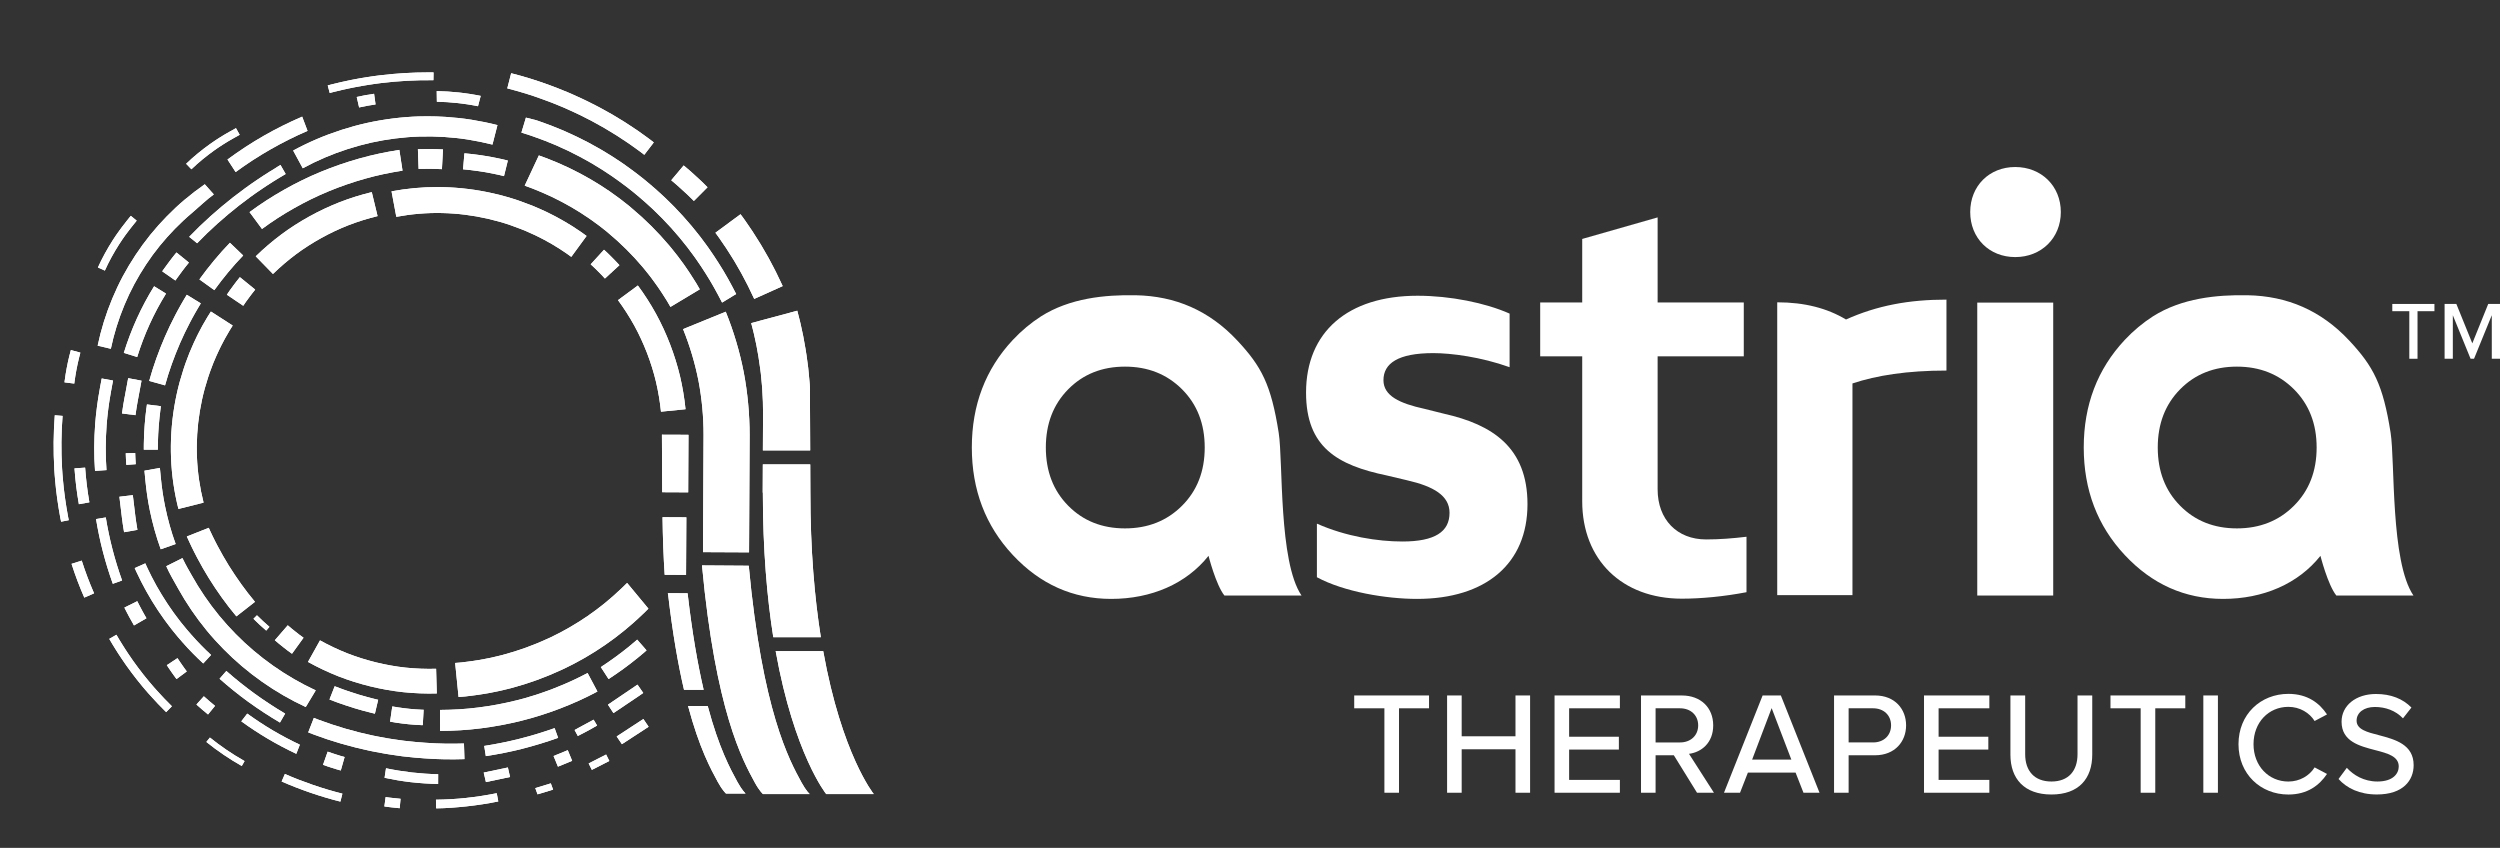 <?xml version="1.0" encoding="UTF-8"?>
<svg id="Layer_2" data-name="Layer 2" xmlns="http://www.w3.org/2000/svg" xmlns:xlink="http://www.w3.org/1999/xlink" viewBox="0 0 100.484 34.079">
  <rect x="0" y="0" width="100.484" height="34.079" fill="#333333" stroke="none"/>
  <defs>
    <clipPath id="clippath">
      <path d="m15.45,32.414l.153.021c.051.007.103.012.154.018.103.011.206.024.308.032l.035-.379c-.1-.009-.2-.021-.3-.031-.05-.006-.1-.011-.15-.017l-.15-.021-.051.377Z" style="fill: #fff; stroke-width: 0px;"/>
    </clipPath>
    <clipPath id="clippath-1">
      <path d="m23.284,29.237c-.031.018-.063.036-.094.053l-.095.052.13.24.484-.255c.032-.018.065-.036.097-.055.064-.037.13-.073.193-.111l-.14-.235c-.062.038-.512.275-.574.311" style="fill: #fff; stroke-width: 0px;"/>
    </clipPath>
    <clipPath id="clippath-2">
      <path d="m24.616,28.201c-.03.021-.059.041-.09.062l-.091.059.221.339.093-.061c.031-.021.891-.6.922-.621.061-.043.123-.084.183-.128l-.231-.333c-.058.043-.948.641-1.008.683" style="fill: #fff; stroke-width: 0px;"/>
    </clipPath>
    <clipPath id="clippath-3">
      <polygon points="19.442 31.052 19.531 31.434 20.501 31.23 20.413 30.848 19.442 31.052" style="fill: #fff; stroke-width: 0px;"/>
    </clipPath>
    <clipPath id="clippath-4">
      <path d="m27.456,13.23c.271.673.48,1.371.62,2.083.135.713.203,1.438.203,2.164l-.023,4.715,1.851.009.023-4.717c0-.846-.079-1.692-.237-2.524-.162-.831-.406-1.646-.723-2.431l-1.714.699Z" style="fill: #fff; stroke-width: 0px;"/>
    </clipPath>
    <clipPath id="clippath-5">
      <path d="m28.755,9.356l.114.155c.02.026.038.052.056.079l.054.08.218.319c.07.108.138.217.207.326l.102.163.097.167c.064.112.129.223.192.335l.18.341c.03.057.06.113.089.171l.084.174.083.174.042.087.021.044.019.044,1.145-.516-.021-.048-.023-.047-.045-.095-.091-.189-.091-.189c-.031-.063-.064-.124-.096-.186l-.196-.371c-.069-.122-.139-.243-.209-.363l-.106-.182-.111-.177c-.075-.118-.149-.237-.224-.354l-.236-.346-.06-.087c-.02-.029-.039-.057-.061-.086l-.124-.168-1.011.746Z" style="fill: #fff; stroke-width: 0px;"/>
    </clipPath>
    <clipPath id="clippath-6">
      <path d="m20.954,5.329l.323.103.081.026.08.029.16.058.159.058c.053.019.107.038.159.06l.315.128.078.032.039.016.038.017.155.071c.103.047.207.093.309.142l.303.153.151.077.149.082.297.165c.097.058.194.117.291.176l.145.089c.048.029.095.062.142.093l.283.188c.371.26.736.529,1.079.826.175.144.34.299.508.451.021.019.042.038.062.058l.061.06.121.119.121.119c.021.02.041.039.06.06l.058.062.233.247.058.062.056.064.111.128.111.128.056.064.053.066.213.265.053.066c.018.022.034.045.051.068l.101.136.101.136.05.068c.017.023.032.047.049.07.128.187.259.372.377.565.245.381.462.779.669,1.182l.565-.344c-.214-.419-.439-.832-.694-1.227-.123-.201-.258-.393-.391-.587-.017-.024-.033-.049-.05-.072l-.052-.071-.105-.142-.105-.142c-.018-.024-.035-.047-.053-.07l-.055-.069-.221-.275-.055-.068-.058-.067-.116-.133-.116-.133-.058-.066-.06-.065-.241-.257-.06-.064c-.021-.021-.042-.041-.063-.062l-.125-.124-.126-.123-.063-.062c-.021-.021-.043-.04-.065-.06-.174-.158-.345-.32-.527-.469-.356-.307-.735-.587-1.119-.857l-.294-.195c-.049-.032-.098-.065-.148-.096l-.151-.092c-.101-.061-.201-.123-.302-.182l-.308-.171-.154-.085-.157-.08-.315-.158c-.106-.051-.214-.098-.321-.148l-.16-.073-.04-.018-.041-.017-.081-.033-.327-.133c-.054-.023-.109-.042-.165-.063l-.165-.06-.166-.06-.083-.03-.084-.027-.409-.104-.182.602Z" style="fill: #fff; stroke-width: 0px;"/>
    </clipPath>
    <clipPath id="clippath-7">
      <path d="m21.092,7.463c.152.056.306.11.455.174l.225.092c.038.014.074.033.111.049l.111.05c.073.034.148.067.221.101l.217.11.109.055c.018.009.036.018.054.028l.054.029.212.118.107.059.104.063.208.126.052.031.05.034.101.067.203.134.197.142.099.071.049.035.048.037.192.15.096.075.093.079c.498.415.959.874,1.378,1.37.027.03.052.062.077.094l.076.095c.05.063.102.126.151.19l.144.195c.048.065.098.13.142.198.091.135.186.266.269.405l.129.206c.042.069.081.141.122.211l1.179-.708c-.045-.078-.089-.156-.135-.232l-.143-.227c-.092-.153-.197-.299-.297-.448-.049-.075-.104-.146-.157-.218l-.16-.216c-.054-.071-.112-.14-.167-.21l-.084-.105c-.028-.035-.056-.07-.086-.104-.462-.548-.972-1.055-1.522-1.513l-.102-.087-.106-.083-.211-.165-.053-.041-.054-.039-.109-.079-.218-.157-.224-.149-.112-.074-.056-.037-.058-.034-.229-.14-.115-.069-.117-.065-.235-.131-.059-.032c-.02-.011-.04-.02-.06-.031l-.12-.06-.24-.121c-.081-.038-.163-.075-.244-.112l-.122-.056c-.041-.018-.081-.038-.123-.054l-.248-.101c-.165-.07-.334-.13-.502-.191l-.569,1.216Z" style="fill: #fff; stroke-width: 0px;"/>
    </clipPath>
    <clipPath id="clippath-8">
      <path d="m24.851,23.768l-.179.165c-.03.028-.061.053-.092.08l-.093.079c-.062.052-.123.105-.186.157l-.192.15-.096.075c-.016.012-.031.025-.048.037l-.049.035-.198.142-.098.071-.102.067-.203.134-.051.033-.052.031-.104.063-.208.126-.213.118-.106.059-.053.029-.054.027-.217.109-.109.055-.111.051c-.588.273-1.2.494-1.827.661-.039.012-.079.021-.118.03l-.118.028c-.079.019-.157.039-.237.056l-.239.047c-.079.016-.159.033-.239.044-.16.024-.32.054-.482.07l-.241.03c-.081.008-.161.013-.242.02l.137,1.369c.089-.008.179-.014.268-.023l.267-.032c.178-.018.354-.051.531-.078.089-.012.176-.031.264-.048l.264-.053c.088-.019.174-.041.262-.061l.13-.031c.044-.011.088-.02.131-.033.692-.184,1.368-.429,2.018-.731l.122-.056.12-.061.24-.12.06-.031.059-.032.118-.065.235-.13.23-.139.115-.07.058-.035.056-.037.224-.148.112-.074.109-.078.218-.157.055-.039c.018-.013.035-.028.053-.041l.106-.083.211-.165c.069-.057.137-.116.206-.173l.102-.087c.034-.029.069-.057.102-.088l.198-.181c.134-.119.259-.247.387-.372l-.857-1.034c-.116.114-.23.23-.351.338" style="fill: #fff; stroke-width: 0px;"/>
    </clipPath>
    <clipPath id="clippath-9">
      <path d="m24.839,12.063c.24.327.46.669.656,1.024.195.355.364.725.511,1.103.145.378.267.765.361,1.159.092.394.159.795.2,1.198l.987-.099c-.045-.447-.119-.891-.222-1.329-.105-.437-.24-.867-.401-1.286-.162-.419-.349-.829-.566-1.223-.217-.394-.46-.773-.727-1.135l-.798.589Z" style="fill: #fff; stroke-width: 0px;"/>
    </clipPath>
    <clipPath id="clippath-10">
      <path d="m20.391,3.553c.124.033.248.064.372.099l.368.108.364.118c.121.041.242.086.362.129.243.084.479.184.717.281l.089.037c.03.013.059.026.088.039l.176.08.175.08c.058.027.117.053.174.082l.344.173c.057.029.115.057.171.088l.169.093c.112.062.225.124.336.188l.33.2.164.1.161.106.322.213c.105.074.209.15.314.224l.156.113c.052.038.102.079.153.118l.382-.498c-.053-.041-.105-.083-.159-.123l-.162-.118c-.109-.078-.217-.156-.327-.234l-.335-.222-.167-.11-.171-.105-.344-.208c-.116-.067-.233-.131-.35-.196l-.176-.096c-.059-.033-.119-.062-.178-.092l-.359-.18c-.059-.031-.121-.058-.181-.086l-.183-.083-.183-.083c-.031-.014-.061-.028-.091-.041l-.093-.038c-.247-.101-.494-.205-.746-.293-.126-.045-.251-.092-.378-.134l-.379-.123-.383-.113c-.128-.036-.258-.069-.387-.103l-.156.609Z" style="fill: #fff; stroke-width: 0px;"/>
    </clipPath>
    <clipPath id="clippath-11">
      <path d="m12.386,29.436c.062.024.124.05.187.073l.189.068c.126.045.252.09.379.134l.383.12.192.059.194.053.388.104c.13.032.261.061.392.091l.196.044c.065.015.132.026.197.039l.395.073c.066.013.132.022.198.032l.199.029.199.029c.033.005.066.01.099.014l.1.011c.266.028.531.059.798.073.133.008.267.018.4.024l.398.012.399.002c.134,0,.267-.005.4-.008l-.02-.628c-.128.003-.256.008-.384.008l-.384-.002-.383-.012c-.128-.005-.256-.015-.384-.023-.256-.013-.512-.043-.767-.07l-.096-.01c-.032-.004-.064-.009-.095-.013l-.191-.027-.191-.028c-.064-.01-.127-.018-.191-.03l-.379-.07c-.063-.013-.127-.023-.189-.037l-.188-.042c-.125-.029-.251-.056-.376-.087l-.372-.1-.186-.051-.184-.057-.368-.115c-.121-.042-.242-.085-.364-.128l-.181-.065c-.06-.022-.12-.047-.18-.07l-.228.585Z" style="fill: #fff; stroke-width: 0px;"/>
    </clipPath>
    <clipPath id="clippath-12">
      <path d="m5.414,22.833c.021.045.039.091.061.136l.065.134c.043.089.086.179.13.267l.139.263.071.131.074.128.15.257c.052.084.106.168.159.251l.08.125c.027.042.056.082.084.123l.17.244c.028.041.058.08.088.12l.09.119.09.118c.015.02.03.04.045.059l.047.058c.125.153.249.308.383.454.066.074.131.149.199.221l.204.213.21.209c.071.069.143.136.215.204l.316-.342c-.069-.065-.139-.129-.207-.196l-.201-.201-.196-.206c-.065-.069-.127-.141-.191-.212-.128-.14-.247-.289-.367-.436l-.045-.055c-.015-.019-.029-.038-.044-.057l-.086-.113-.086-.114c-.028-.038-.058-.076-.085-.115l-.163-.234c-.027-.039-.055-.078-.08-.118l-.077-.12c-.051-.08-.103-.16-.153-.241l-.145-.247-.072-.123-.067-.126-.134-.252c-.042-.085-.084-.171-.125-.257l-.062-.129c-.021-.043-.039-.087-.058-.13l-.425.19Z" style="fill: #fff; stroke-width: 0px;"/>
    </clipPath>
    <clipPath id="clippath-13">
      <path d="m15.737,7.691l.192,1.024c.607-.114,1.224-.166,1.84-.152.616.013,1.231.09,1.835.228.302.07.602.153.897.254.292.104.583.211.863.344l.106.048.053.024.052.026.207.104c.07.033.136.073.204.11l.101.056c.034.019.068.036.101.057l.198.121.05.03.025.015.024.016.096.064c.064.043.13.085.193.128l.188.136.615-.84-.209-.151c-.071-.049-.144-.095-.215-.143l-.108-.072-.027-.018-.028-.017-.055-.033-.221-.134c-.036-.024-.075-.043-.112-.064l-.113-.063c-.076-.041-.15-.086-.227-.123l-.23-.116-.058-.029-.059-.027-.118-.053c-.312-.147-.636-.267-.961-.383-.328-.111-.661-.205-.997-.282-.673-.154-1.359-.24-2.047-.255-.072-.002-.145-.003-.217-.003-.616,0-1.231.059-1.837.172" style="fill: #fff; stroke-width: 0px;"/>
    </clipPath>
    <clipPath id="clippath-14">
      <path d="m16.846,4.679c-.353.011-.705.039-1.055.083-.35.044-.698.104-1.044.18-.344.077-.685.17-1.021.278-.672.217-1.323.494-1.943.831l.386.712c.575-.314,1.181-.571,1.805-.772.312-.1.629-.187.948-.259.32-.07.644-.126.969-.167.325-.041.652-.067.98-.077.328-.009.656-.004.983.017.327.021.653.055.977.108.323.052.644.119.962.199l.201-.784c-.342-.087-.688-.158-1.036-.214-.348-.056-.7-.093-1.052-.116-.243-.015-.487-.023-.731-.023-.109,0-.219.002-.328.005" style="fill: #fff; stroke-width: 0px;"/>
    </clipPath>
    <clipPath id="clippath-15">
      <path d="m7.435,8.015c-.256.214-.499.444-.732.681-.233.238-.455.487-.665.746-.209.259-.405.528-.589.805-.184.277-.354.563-.511.855-.156.293-.297.593-.425.899-.255.611-.453,1.245-.588,1.893l.53.125c.125-.602.31-1.191.546-1.759.118-.284.25-.563.395-.834.145-.271.304-.537.474-.794.17-.257.352-.507.547-.747.195-.24.401-.471.617-.692.217-.22.442-.433.68-.632.237-.2.625-.569.879-.747l-.363-.408c-.274.192-.539.394-.795.61" style="fill: #fff; stroke-width: 0px;"/>
    </clipPath>
    <clipPath id="clippath-16">
      <path d="m17.559,4.089c.278.005.555.023.831.053l.103.012c.035.004.069.008.104.013l.206.029.205.034c.034.005.068.012.102.019l.102.02.109-.415-.109-.022c-.036-.007-.073-.014-.11-.02l-.219-.037-.22-.031c-.037-.005-.074-.01-.11-.014l-.111-.013c-.295-.032-.592-.05-.889-.056l.006.427Z" style="fill: #fff; stroke-width: 0px;"/>
    </clipPath>
    <clipPath id="clippath-17">
      <path d="m14.338,3.898l.096.421c.219-.05.439-.091.661-.121l-.059-.428c-.234.032-.467.075-.698.128" style="fill: #fff; stroke-width: 0px;"/>
    </clipPath>
    <clipPath id="clippath-18">
      <path d="m26.98,7.245l.235.2c.077.068.152.138.228.207l.114.104c.038.035.077.069.113.105l.219.216.549-.55-.231-.228c-.038-.038-.079-.074-.119-.111l-.12-.11c-.08-.073-.16-.147-.241-.218l-.248-.21-.499.595Z" style="fill: #fff; stroke-width: 0px;"/>
    </clipPath>
    <clipPath id="clippath-19">
      <path d="m16.797,5.996l.028.793c.313-.01.626-.007.938.009l.042-.792c-.204-.011-.408-.016-.613-.016-.132,0-.264.002-.395.007" style="fill: #fff; stroke-width: 0px;"/>
    </clipPath>
    <clipPath id="clippath-20">
      <path d="m23.741,10.624c.049.046.1.09.149.137l.144.142c.098.092.187.194.28.292l.584-.537c-.101-.105-.198-.215-.304-.316l-.156-.155c-.052-.051-.108-.099-.161-.149l-.535.586Z" style="fill: #fff; stroke-width: 0px;"/>
    </clipPath>
    <clipPath id="clippath-21">
      <path d="m14.442,6.371c-.528.149-1.048.328-1.555.538-.508.209-1,.452-1.478.722-.477.27-.939.568-1.379.894l.501.678c.412-.307.846-.585,1.294-.838.448-.253.91-.481,1.386-.677.476-.197.963-.365,1.459-.505.496-.14,1.001-.246,1.509-.324l-.128-.834c-.542.084-1.08.196-1.609.346" style="fill: #fff; stroke-width: 0px;"/>
    </clipPath>
    <clipPath id="clippath-22">
      <path d="m22.214,27.689c-.48.184-.971.342-1.471.465-.5.124-1.006.219-1.518.283-.511.066-1.026.095-1.54.098l.003.843c.549-.002,1.098-.034,1.642-.104.545-.069,1.085-.17,1.618-.302.533-.132,1.056-.3,1.569-.496.512-.197,1.013-.422,1.496-.681l-.396-.745c-.453.243-.923.453-1.403.638" style="fill: #fff; stroke-width: 0px;"/>
    </clipPath>
    <clipPath id="clippath-23">
      <path d="m11.088,6.747c-.085.052-.17.101-.254.155-.167.107-.335.212-.498.325-.331.22-.649.457-.963.699-.624.49-1.219,1.019-1.769,1.593l.319.258c.523-.545,1.09-1.048,1.683-1.515.299-.231.602-.456.916-.665.155-.107.316-.208.474-.31.08-.051.161-.098.242-.148.081-.048.161-.098.244-.145l-.209-.365c-.087.048-.099.067-.185.117" style="fill: #fff; stroke-width: 0px;"/>
    </clipPath>
    <clipPath id="clippath-24">
      <path d="m7.386,12.051c-.039.068-.081.136-.119.205-.076.138-.154.275-.226.416-.148.279-.281.566-.409.854-.251.58-.467,1.175-.635,1.785l.636.178c.16-.579.366-1.146.604-1.698.122-.275.249-.547.39-.813.068-.134.142-.265.215-.396.036-.066.076-.13.113-.195.038-.065.076-.13.116-.193l-.564-.346c-.042.067-.081.136-.122.203" style="fill: #fff; stroke-width: 0px;"/>
    </clipPath>
    <clipPath id="clippath-25">
      <path d="m7.51,21.564c.03.073.065.144.098.215.034.071.066.144.101.214.071.142.139.283.214.422.146.28.305.553.47.822.334.536.701,1.052,1.108,1.537l.747-.584c-.386-.461-.735-.952-1.054-1.462-.156-.256-.308-.516-.447-.782-.072-.132-.137-.268-.204-.402-.034-.067-.064-.136-.096-.204-.031-.068-.026-.055-.056-.125l-.881.348Z" style="fill: #fff; stroke-width: 0px;"/>
    </clipPath>
    <clipPath id="clippath-26">
      <path d="m9.143,6.411l.328.504c.898-.659,1.87-1.213,2.89-1.655l-.216-.572c-1.099.477-2.035,1.013-3.002,1.723" style="fill: #fff; stroke-width: 0px;"/>
    </clipPath>
    <clipPath id="clippath-27">
      <path d="m4.977,14.184l.537.166c.277-.894.665-1.753,1.158-2.548l-.478-.296c-.519.835-.926,1.738-1.217,2.677" style="fill: #fff; stroke-width: 0px;"/>
    </clipPath>
    <clipPath id="clippath-28">
      <path d="m6.8,10.522c-.025.031-.048.063-.071.095l-.07.096-.07.096-.035.048-.033.049.529.369.032-.046.033-.046.066-.091.066-.091c.022-.031.044-.061.067-.091.092-.119.182-.24.279-.356l-.501-.406c-.101.122-.197.248-.293.374" style="fill: #fff; stroke-width: 0px;"/>
    </clipPath>
    <clipPath id="clippath-29">
      <path d="m18.611,6.805l.208.021c.035.003.069.006.104.011l.103.014c.069.009.139.017.207.027l.206.032.052.008.051.009.103.019c.068.013.137.025.205.04l.204.044.203.049.155-.626c-.072-.017-.144-.035-.215-.052l-.216-.046c-.072-.017-.145-.029-.217-.043l-.109-.02-.054-.01-.055-.008-.219-.035c-.073-.011-.146-.019-.219-.029l-.11-.014c-.037-.005-.074-.008-.11-.012l-.221-.022-.055.642Z" style="fill: #fff; stroke-width: 0px;"/>
    </clipPath>
    <clipPath id="clippath-30">
      <path d="m4.009,15.643l-.04.231-.02.116c-.007.038-.012.078-.017.116l-.033.233c-.01.078-.019.156-.028.234l-.014.117c-.004.039-.007.078-.011.117l-.021.235c-.046.627-.052,1.258-.006,1.885l.461-.032c-.044-.605-.038-1.213.006-1.818l.02-.227c.004-.038.007-.076.011-.113l.013-.113.027-.226.032-.225c.006-.037.011-.075.017-.112l.019-.112.038-.223.08-.43-.455-.084-.08.431Z" style="fill: #fff; stroke-width: 0px;"/>
    </clipPath>
    <clipPath id="clippath-31">
      <path d="m5.806,18.919l.036.378.022.202.011.101c.004.034.009.068.013.101l.027.202c.01.067.022.134.032.201l.016.101c.006.033.013.067.019.1l.038.201c.11.532.255,1.059.441,1.571l.599-.211c-.18-.494-.319-1.001-.425-1.515l-.037-.194c-.006-.032-.013-.064-.018-.096l-.016-.097-.031-.194-.026-.195c-.004-.032-.009-.065-.013-.097l-.01-.098-.021-.195-.036-.378-.622.112Z" style="fill: #fff; stroke-width: 0px;"/>
    </clipPath>
    <clipPath id="clippath-32">
      <path d="m5.077,8.901l-.095.122-.048.061c-.016.021-.031.042-.047.062l-.092.125c-.03.042-.06.085-.09.127l-.045.064c-.015.022-.029.043-.043.065l-.086.13c-.223.35-.424.714-.595,1.093l.278.126c.164-.365.358-.717.573-1.054l.083-.125c.014-.021.027-.042.041-.063l.043-.061.086-.123.09-.12c.015-.02.03-.04.045-.06l.046-.059.092-.118.181-.225-.238-.192-.181.225Z" style="fill: #fff; stroke-width: 0px;"/>
    </clipPath>
    <clipPath id="clippath-33">
      <path d="m9.23,5.292l-.134.077-.067.039c-.023.013-.044.027-.067.041l-.132.081c-.044.028-.087.056-.131.085l-.065.043c-.022.014-.043.029-.064.044l-.128.088c-.337.241-.661.505-.96.793l.211.221c.289-.278.6-.531.926-.764l.124-.086c.021-.014.041-.029.062-.042l.063-.041.126-.082.128-.079c.021-.013.042-.027.064-.039l.065-.037.13-.075.253-.141-.15-.267-.253.142Z" style="fill: #fff; stroke-width: 0px;"/>
    </clipPath>
    <clipPath id="clippath-34">
      <path d="m5.014,15.942l-.018.093-.014.083-.029.166c-.01.056-.016.111-.025.167l-.024.167.541.069.023-.158c.008-.053.014-.106.024-.158l.027-.158.014-.079.017-.093.138-.74-.536-.101-.137.742Z" style="fill: #fff; stroke-width: 0px;"/>
    </clipPath>
    <clipPath id="clippath-35">
      <path d="m4.799,19.966l.09.749.011.093.012.084.022.167c.007.056.018.111.026.166l.027.166.537-.095-.026-.158c-.008-.053-.018-.105-.025-.158l-.022-.158-.011-.08-.011-.093-.09-.747-.542.064Z" style="fill: #fff; stroke-width: 0px;"/>
    </clipPath>
    <clipPath id="clippath-36">
      <path d="m8.015,11.23l.599.432c.355-.489.739-.958,1.16-1.393l-.533-.511c-.445.46-.851.955-1.226,1.472" style="fill: #fff; stroke-width: 0px;"/>
    </clipPath>
    <clipPath id="clippath-37">
      <path d="m2.18,18.837c.013.179.023.358.042.536.009.089.017.179.027.268l.033.267c.006.044.011.089.017.133l.02.133c.013.089.026.177.04.266l.046.265.024.133.027.131.308-.061-.026-.129-.023-.129-.045-.26-.04-.261-.019-.13c-.006-.044-.012-.087-.017-.131l-.032-.262c-.01-.088-.018-.175-.026-.262-.019-.175-.029-.35-.041-.525-.041-.701-.034-1.404.02-2.102l-.313-.025c-.054.712-.062,1.43-.02,2.145" style="fill: #fff; stroke-width: 0px;"/>
    </clipPath>
    <clipPath id="clippath-38">
      <path d="m15.282,3.026c-.178.024-.355.045-.532.075-.088.015-.177.028-.265.043l-.264.049c-.044.008-.088.016-.132.026l-.132.028c-.088.019-.175.037-.263.057l-.261.063-.131.032-.13.035.081.304.127-.034.128-.031.256-.062.258-.056.129-.027c.043-.009.086-.017.129-.025l.259-.048c.087-.015.173-.028.26-.043.173-.029.347-.05.521-.074.697-.085,1.4-.122,2.1-.114l.005-.314c-.068,0-.136,0-.205,0-.647,0-1.295.038-1.938.117" style="fill: #fff; stroke-width: 0px;"/>
    </clipPath>
    <clipPath id="clippath-39">
      <path d="m5.054,18.218c.001.078.006.156.009.234.002.078.008.155.014.233l.379-.027c-.005-.075-.011-.15-.013-.225-.003-.075-.008-.151-.009-.225l-.38.01Z" style="fill: #fff; stroke-width: 0px;"/>
    </clipPath>
    <clipPath id="clippath-40">
      <path d="m3.86,20.862c.144.887.371,1.759.674,2.603l.373-.134c-.294-.821-.515-1.671-.655-2.533l-.392.064Z" style="fill: #fff; stroke-width: 0px;"/>
    </clipPath>
    <clipPath id="clippath-41">
      <path d="m4.393,25.681l.119.201c.039.067.081.133.122.199.081.133.168.262.254.392.043.065.088.128.132.193l.067.096.069.094.138.189.142.185.071.092.074.091.147.181.152.178c.025.03.05.059.076.088l.078.087c.206.234.423.457.644.676l.231-.236c-.216-.214-.428-.432-.629-.66l-.076-.085c-.026-.028-.05-.057-.074-.086l-.148-.174-.144-.177-.072-.089-.069-.09-.139-.181-.135-.184-.067-.092-.065-.094c-.043-.063-.087-.125-.129-.188-.083-.127-.169-.253-.247-.383-.04-.065-.081-.129-.12-.194l-.116-.197-.286.165Z" style="fill: #fff; stroke-width: 0px;"/>
    </clipPath>
    <clipPath id="clippath-42">
      <path d="m4.999,24.421c.029.061.062.121.093.181.031.06.062.122.095.181.066.119.129.239.199.356l.5-.29c-.067-.111-.127-.226-.19-.34-.031-.057-.06-.115-.091-.172-.029-.058-.06-.115-.088-.173l-.518.258Z" style="fill: #fff; stroke-width: 0px;"/>
    </clipPath>
    <clipPath id="clippath-43">
      <path d="m8.294,29.822c.222.181.454.35.692.512.237.161.482.313.732.454l.112-.198c-.245-.138-.484-.286-.716-.444-.232-.158-.459-.324-.677-.501l-.143.178Z" style="fill: #fff; stroke-width: 0px;"/>
    </clipPath>
    <clipPath id="clippath-44">
      <path d="m11.319,31.411c.381.168.77.317,1.164.453.394.135.794.255,1.198.356l.081-.32c-.395-.099-.786-.216-1.172-.348-.385-.133-.766-.278-1.139-.443l-.132.303Z" style="fill: #fff; stroke-width: 0px;"/>
    </clipPath>
    <clipPath id="clippath-45">
      <path d="m7.894,28.317c.077.068.153.136.231.203.079.066.157.132.236.197l.282-.346c-.076-.063-.151-.127-.228-.19-.075-.064-.148-.13-.222-.195l-.298.332Z" style="fill: #fff; stroke-width: 0px;"/>
    </clipPath>
    <clipPath id="clippath-46">
      <path d="m6.705,26.735l.094.142c.031.047.065.093.097.14l.098.139.101.137.412-.306-.097-.131-.093-.133c-.031-.044-.063-.088-.093-.134l-.09-.136-.428.282Z" style="fill: #fff; stroke-width: 0px;"/>
    </clipPath>
    <clipPath id="clippath-47">
      <path d="m2.994,18.825c.033.482.092.963.176,1.44l.423-.075c-.081-.461-.138-.927-.171-1.394l-.429.03Z" style="fill: #fff; stroke-width: 0px;"/>
    </clipPath>
    <clipPath id="clippath-48">
      <path d="m2.876,22.664c.147.461.318.914.512,1.356l.393-.173c-.188-.429-.354-.868-.496-1.314l-.409.13Z" style="fill: #fff; stroke-width: 0px;"/>
    </clipPath>
    <clipPath id="clippath-49">
      <path d="m6.683,22.758c.136.309.313.603.477.898.164.295.342.583.532.863.19.279.393.551.608.813.215.262.443.513.68.754.951.968,2.08,1.76,3.309,2.332l.402-.669c-1.195-.556-2.294-1.327-3.218-2.268-.231-.235-.452-.479-.662-.734-.209-.255-.406-.518-.591-.79-.185-.272-.358-.552-.518-.839-.159-.287-.177-.295-.369-.686l-.651.326Z" style="fill: #fff; stroke-width: 0px;"/>
    </clipPath>
    <clipPath id="clippath-50">
      <path d="m5.885,16.403l-.013.111-.026.223-.02.223-.01.111c-.003.037-.005.074-.007.111l-.014.223c-.004.075-.005.149-.008.223-.008.149-.005.297-.007.446h.565c.003-.143,0-.285.007-.427.003-.071.004-.142.008-.213l.014-.213c.002-.035.004-.071.007-.107l.01-.106.019-.213.025-.213.012-.106.019-.148-.56-.072-.019.148Z" style="fill: #fff; stroke-width: 0px;"/>
    </clipPath>
    <clipPath id="clippath-51">
      <polygon points="15.678 29.006 15.841 29.033 15.922 29.047 16.004 29.058 16.168 29.081 16.332 29.099 16.415 29.109 16.497 29.116 16.662 29.13 16.828 29.139 16.91 29.144 16.993 29.147 17.027 28.528 16.948 28.526 16.869 28.521 16.71 28.512 16.552 28.498 16.473 28.492 16.394 28.483 16.237 28.465 16.08 28.443 16.002 28.433 15.924 28.419 15.767 28.394 15.678 29.006" style="fill: #fff; stroke-width: 0px;"/>
    </clipPath>
    <clipPath id="clippath-52">
      <polygon points="13.243 28.116 13.466 28.2 13.578 28.242 13.691 28.281 13.917 28.359 14.145 28.431 14.258 28.468 14.373 28.501 14.603 28.568 14.835 28.627 14.951 28.657 15.068 28.685 15.2 28.127 15.088 28.101 14.977 28.072 14.755 28.015 14.535 27.951 14.425 27.92 14.316 27.884 14.097 27.815 13.881 27.741 13.773 27.703 13.666 27.663 13.452 27.582 13.243 28.116" style="fill: #fff; stroke-width: 0px;"/>
    </clipPath>
    <clipPath id="clippath-53">
      <polygon points="25.524 25.785 25.436 25.858 25.26 26.005 25.08 26.147 24.99 26.218 24.898 26.286 24.715 26.423 24.528 26.555 24.434 26.622 24.339 26.685 24.149 26.812 24.461 27.293 24.66 27.16 24.759 27.094 24.856 27.025 25.052 26.887 25.243 26.744 25.339 26.673 25.433 26.598 25.621 26.45 25.805 26.297 25.897 26.22 25.987 26.141 25.61 25.709 25.524 25.785" style="fill: #fff; stroke-width: 0px;"/>
    </clipPath>
    <clipPath id="clippath-54">
      <polygon points="2.807 14.23 2.786 14.31 2.767 14.39 2.73 14.551 2.698 14.714 2.681 14.795 2.667 14.876 2.638 15.04 2.615 15.204 2.602 15.285 2.592 15.368 2.986 15.417 2.995 15.338 3.007 15.26 3.03 15.103 3.057 14.947 3.071 14.868 3.087 14.791 3.118 14.635 3.154 14.481 3.171 14.404 3.191 14.327 3.23 14.174 2.848 14.07 2.807 14.23" style="fill: #fff; stroke-width: 0px;"/>
    </clipPath>
    <clipPath id="clippath-55">
      <path d="m10.187,24.871c.164.164.335.323.513.475l.129-.151c-.173-.149-.34-.304-.501-.464l-.141.14Z" style="fill: #fff; stroke-width: 0px;"/>
    </clipPath>
    <clipPath id="clippath-56">
      <polygon points="21.515 31.676 21.606 31.927 22.231 31.738 22.139 31.486 21.515 31.676" style="fill: #fff; stroke-width: 0px;"/>
    </clipPath>
    <clipPath id="clippath-57">
      <polygon points="23.66 30.685 23.789 30.944 24.491 30.586 24.362 30.327 23.66 30.685" style="fill: #fff; stroke-width: 0px;"/>
    </clipPath>
    <clipPath id="clippath-58">
      <path d="m9.699,28.993c.347.252.705.487,1.074.705.369.218.748.418,1.136.601l.143-.367c-.371-.175-.733-.367-1.087-.575-.352-.209-.695-.435-1.027-.675l-.239.311Z" style="fill: #fff; stroke-width: 0px;"/>
    </clipPath>
    <clipPath id="clippath-59">
      <path d="m18.75,32.071c-.407.043-.817.067-1.227.072l.007.348c.428-.005.802-.036,1.228-.081.426-.046.85-.112,1.27-.197l-.063-.331c-.402.081-.807.144-1.215.188" style="fill: #fff; stroke-width: 0px;"/>
    </clipPath>
    <clipPath id="clippath-60">
      <path d="m20.894,29.691c-.473.119-.951.216-1.432.291l.065.409c.503-.078.951-.165,1.445-.289.494-.126.982-.274,1.461-.445l-.141-.391c-.459.163-.926.305-1.398.425" style="fill: #fff; stroke-width: 0px;"/>
    </clipPath>
    <clipPath id="clippath-61">
      <path d="m8.825,27.282c.383.336.737.624,1.149.924.413.298.84.577,1.278.836l.209-.359c-.419-.248-.827-.515-1.223-.801-.394-.286-.775-.591-1.141-.913l-.272.312Z" style="fill: #fff; stroke-width: 0px;"/>
    </clipPath>
    <clipPath id="clippath-62">
      <path d="m15.458,31.264c.36.075.685.131,1.051.174.366.041.734.066,1.101.073l.002-.392c-.352-.007-.704-.031-1.054-.07-.35-.041-.698-.097-1.043-.169l-.058.384Z" style="fill: #fff; stroke-width: 0px;"/>
    </clipPath>
    <clipPath id="clippath-63">
      <path d="m12.983,30.742l.177.061c.059.021.119.038.178.058.06.019.119.038.179.056l.18.052.154-.541-.171-.049-.17-.054c-.056-.018-.114-.035-.17-.055l-.169-.059-.188.53Z" style="fill: #fff; stroke-width: 0px;"/>
    </clipPath>
    <clipPath id="clippath-64">
      <rect x="22.314" y="30.252" width=".617" height=".463" transform="translate(-9.9 10.906) rotate(-22.374)" style="fill: #fff; stroke-width: 0px;"/>
    </clipPath>
    <clipPath id="clippath-65">
      <polygon points="24.786 29.6 24.997 29.911 26.07 29.211 25.859 28.899 24.786 29.6" style="fill: #fff; stroke-width: 0px;"/>
    </clipPath>
    <clipPath id="clippath-66">
      <polygon points="26.616 19.784 27.661 19.789 27.672 17.476 26.605 17.472 26.616 19.784" style="fill: #fff; stroke-width: 0px;"/>
    </clipPath>
    <clipPath id="clippath-67">
      <path d="m13.657,8.124c-.418.164-.825.356-1.219.573-.393.218-.773.46-1.134.729-.36.27-.703.562-1.025.876l.692.71c.291-.283.6-.547.925-.791.326-.242.668-.46,1.022-.656.355-.196.721-.37,1.099-.517.378-.145.765-.266,1.159-.362l-.233-.964c-.437.106-.867.24-1.286.402" style="fill: #fff; stroke-width: 0px;"/>
    </clipPath>
    <clipPath id="clippath-68">
      <path d="m12.378,26.605c.393.218.8.411,1.218.577.419.163.848.298,1.285.405.437.106.88.186,1.327.234.448.046.898.063,1.348.051l-.027-.991c-.405.011-.812-.005-1.215-.046-.403-.043-.803-.115-1.197-.211-.393-.097-.781-.218-1.158-.365-.377-.15-.743-.323-1.097-.52l-.483.866Z" style="fill: #fff; stroke-width: 0px;"/>
    </clipPath>
    <clipPath id="clippath-69">
      <path d="m8.339,12.74c-.045.074-.086.149-.13.223l-.065.112-.016.028-.015.029-.03.057-.12.228c-.021.038-.038.077-.057.116l-.055.117c-.036.078-.077.154-.108.235l-.102.237-.026.059-.023.061-.046.121c-.128.32-.227.651-.323.983-.091.334-.163.673-.22,1.013-.112.681-.155,1.371-.128,2.059.027.688.128,1.372.297,2.039l1.01-.255c-.151-.599-.241-1.212-.266-1.827-.025-.616.014-1.234.115-1.846.051-.306.116-.61.198-.911.086-.298.175-.595.29-.882l.041-.108.021-.054.023-.053.091-.213c.029-.072.065-.14.097-.21l.05-.105c.017-.035.032-.071.051-.104l.108-.205.027-.051.014-.026.014-.025.058-.1c.039-.066.076-.134.116-.201l.123-.196-.876-.563-.138.218Z" style="fill: #fff; stroke-width: 0px;"/>
    </clipPath>
    <clipPath id="clippath-70">
      <path d="m9.372,11.488l-.13.177c-.042.059-.082.121-.123.181l.657.444c.038-.055.074-.112.114-.167l.12-.163c.077-.111.165-.213.247-.32l-.616-.5c-.09.115-.185.227-.269.347" style="fill: #fff; stroke-width: 0px;"/>
    </clipPath>
    <clipPath id="clippath-71">
      <path d="m11.046,25.733c.113.093.221.192.339.279l.173.135c.058.045.118.086.178.129l.464-.643c-.054-.04-.11-.078-.163-.118l-.159-.125c-.108-.08-.208-.171-.312-.257l-.519.6Z" style="fill: #fff; stroke-width: 0px;"/>
    </clipPath>
    <clipPath id="clippath-72">
      <path d="m26.716,23.102l.859.005.012-2.314-.957-.005c.01.819.038,1.594.086,2.314" style="fill: #fff; stroke-width: 0px;"/>
    </clipPath>
    <clipPath id="clippath-73">
      <path d="m28.217,22.739c.546,5.842,1.629,7.813,2.12,8.711.19.348.329.464.329.465h1.878s-.139-.118-.329-.465c-.491-.899-1.574-2.869-2.12-8.711h0s-1.878-.013-1.878-.013v.013Z" style="fill: #fff; stroke-width: 0px;"/>
    </clipPath>
    <clipPath id="clippath-74">
      <path d="m31.177,26.172c.744,4.146,2.031,5.744,2.031,5.744h1.911s-1.288-1.598-2.031-5.744h-1.911Z" style="fill: #fff; stroke-width: 0px;"/>
    </clipPath>
    <clipPath id="clippath-75">
      <path d="m30.194,12.987l.057.221.028.111c.009.037.02.074.027.111l.097.448c.056.3.11.6.147.903l.03.227.022.228.021.228c.003.038.008.076.01.114l.007.114c.008.152.018.304.023.457l.007.457-.007,1.496h1.902l-.012-2.535-.008-.13c-.002-.043-.007-.087-.011-.13l-.024-.259-.025-.259-.034-.258c-.042-.345-.104-.687-.168-1.028l-.11-.509c-.009-.042-.02-.084-.031-.126l-.032-.126-.065-.253-1.851.498Z" style="fill: #fff; stroke-width: 0px;"/>
    </clipPath>
    <clipPath id="clippath-76">
      <path d="m30.661,18.665l-.005,1.123v.01h.006c0,2.307.169,4.229.419,5.812h1.911c-.251-1.583-.42-3.505-.42-5.812l-.005-1.132h-1.907Z" style="fill: #fff; stroke-width: 0px;"/>
    </clipPath>
    <clipPath id="clippath-77">
      <path d="m26.811,23.845h.037c.184,1.601.409,2.868.645,3.881h.789c-.236-1.013-.461-2.28-.645-3.881h-.134s-.693-.003-.693-.003c0,.001,0,.002,0,.003" style="fill: #fff; stroke-width: 0px;"/>
    </clipPath>
    <clipPath id="clippath-78">
      <path d="m27.656,28.378c.452,1.695.918,2.544,1.195,3.052.19.347.329.464.329.465h.789s-.139-.118-.329-.465c-.277-.508-.743-1.357-1.194-3.052h-.79Z" style="fill: #fff; stroke-width: 0px;"/>
    </clipPath>
  </defs>
  <g id="Layer_1-2" data-name="Layer 1">
    <g>
      <g>
        <path d="m15.45,32.414l.153.021c.051.007.103.012.154.018.103.011.206.024.308.032l.035-.379c-.1-.009-.2-.021-.3-.031-.05-.006-.1-.011-.15-.017l-.15-.021-.051.377Z" style="fill: #fff;"/>
        <g style="clip-path: url(#clippath);">
          <rect x="15.387" y="31.873" width=".777" height=".777" transform="translate(-18.224 20.699) rotate(-45.159)" style="fill: #fff; stroke-width: 0px;"/>
        </g>
      </g>
      <g>
        <path d="m23.284,29.237c-.031.018-.063.036-.094.053l-.095.052.13.24.484-.255c.032-.018.065-.036.097-.055.064-.037.13-.073.193-.111l-.14-.235c-.062.038-.512.275-.574.311" style="fill: #fff;"/>
        <g style="clip-path: url(#clippath-1);">
          <rect x="22.994" y="28.702" width="1.103" height="1.104" transform="translate(-13.8 25.321) rotate(-45.159)" style="fill: #fff; stroke-width: 0px;"/>
        </g>
      </g>
      <g>
        <path d="m24.616,28.201c-.03.021-.059.041-.09.062l-.091.059.221.339.093-.061c.031-.021.891-.6.922-.621.061-.043.123-.084.183-.128l-.231-.333c-.058.043-.948.641-1.008.683" style="fill: #fff;"/>
        <g style="clip-path: url(#clippath-2);">
          <rect x="24.24" y="27.184" width="1.811" height="1.812" transform="translate(-12.503 26.112) rotate(-45.159)" style="fill: #fff; stroke-width: 0px;"/>
        </g>
      </g>
      <g>
        <polygon points="19.442 31.052 19.531 31.434 20.501 31.23 20.413 30.848 19.442 31.052" style="fill: #fff;"/>
        <g style="clip-path: url(#clippath-3);">
          <rect x="19.391" y="30.559" width="1.163" height="1.164" transform="translate(-16.192 23.344) rotate(-45.159)" style="fill: #fff; stroke-width: 0px;"/>
        </g>
      </g>
      <g>
        <path d="m27.456,13.23c.271.673.48,1.371.62,2.083.135.713.203,1.438.203,2.164l-.023,4.715,1.851.009.023-4.717c0-.846-.079-1.692-.237-2.524-.162-.831-.406-1.646-.723-2.431l-1.714.699Z" style="fill: #fff;"/>
        <g style="clip-path: url(#clippath-4);">
          <rect x="24.422" y="13.009" width="8.744" height="8.716" transform="translate(-3.824 25.537) rotate(-45.159)" style="fill: #fff; stroke-width: 0px;"/>
        </g>
      </g>
      <g>
        <path d="m28.755,9.356l.114.155c.02.026.038.052.056.079l.054.08.218.319c.07.108.138.217.207.326l.102.163.097.167c.064.112.129.223.192.335l.18.341c.03.057.06.113.089.171l.084.174.083.174.042.087.021.044.019.044,1.145-.516-.021-.048-.023-.047-.045-.095-.091-.189-.091-.189c-.031-.063-.064-.124-.096-.186l-.196-.371c-.069-.122-.139-.243-.209-.363l-.106-.182-.111-.177c-.075-.118-.149-.237-.224-.354l-.236-.346-.06-.087c-.02-.029-.039-.057-.061-.086l-.124-.168-1.011.746Z" style="fill: #fff;"/>
        <g style="clip-path: url(#clippath-5);">
          <rect x="27.947" y="8.154" width="4.32" height="4.318" transform="translate(1.565 24.389) rotate(-45.159)" style="fill: #fff; stroke-width: 0px;"/>
        </g>
      </g>
      <g>
        <path d="m20.954,5.329l.323.103.081.026.08.029.16.058.159.058c.053.019.107.038.159.06l.315.128.078.032.039.016.038.017.155.071c.103.047.207.093.309.142l.303.153.151.077.149.082.297.165c.097.058.194.117.291.176l.145.089c.048.029.095.062.142.093l.283.188c.371.26.736.529,1.079.826.175.144.34.299.508.451.021.019.042.038.062.058l.061.06.121.119.121.119c.021.02.041.039.06.06l.058.062.233.247.058.062.056.064.111.128.111.128.056.064.053.066.213.265.053.066c.018.022.034.045.051.068l.101.136.101.136.05.068c.017.023.032.047.049.07.128.187.259.372.377.565.245.381.462.779.669,1.182l.565-.344c-.214-.419-.439-.832-.694-1.227-.123-.201-.258-.393-.391-.587-.017-.024-.033-.049-.05-.072l-.052-.071-.105-.142-.105-.142c-.018-.024-.035-.047-.053-.07l-.055-.069-.221-.275-.055-.068-.058-.067-.116-.133-.116-.133-.058-.066-.06-.065-.241-.257-.06-.064c-.021-.021-.042-.041-.063-.062l-.125-.124-.126-.123-.063-.062c-.021-.021-.043-.04-.065-.06-.174-.158-.345-.32-.527-.469-.356-.307-.735-.587-1.119-.857l-.294-.195c-.049-.032-.098-.065-.148-.096l-.151-.092c-.101-.061-.201-.123-.302-.182l-.308-.171-.154-.085-.157-.08-.315-.158c-.106-.051-.214-.098-.321-.148l-.16-.073-.04-.018-.041-.017-.081-.033-.327-.133c-.054-.023-.109-.042-.165-.063l-.165-.06-.166-.06-.083-.03-.084-.027-.409-.104-.182.602Z" style="fill: #fff;"/>
        <g style="clip-path: url(#clippath-6);">
          <rect x="19.591" y="2.761" width="11.361" height="11.366" transform="translate(1.464 20.409) rotate(-45.159)" style="fill: #fff; stroke-width: 0px;"/>
        </g>
      </g>
      <g>
        <path d="m21.092,7.463c.152.056.306.11.455.174l.225.092c.038.014.074.033.111.049l.111.05c.073.034.148.067.221.101l.217.11.109.055c.018.009.036.018.054.028l.054.029.212.118.107.059.104.063.208.126.052.031.05.034.101.067.203.134.197.142.099.071.049.035.048.037.192.15.096.075.093.079c.498.415.959.874,1.378,1.37.027.03.052.062.077.094l.076.095c.05.063.102.126.151.19l.144.195c.048.065.098.13.142.198.091.135.186.266.269.405l.129.206c.042.069.081.141.122.211l1.179-.708c-.045-.078-.089-.156-.135-.232l-.143-.227c-.092-.153-.197-.299-.297-.448-.049-.075-.104-.146-.157-.218l-.16-.216c-.054-.071-.112-.14-.167-.21l-.084-.105c-.028-.035-.056-.07-.086-.104-.462-.548-.972-1.055-1.522-1.513l-.102-.087-.106-.083-.211-.165-.053-.041-.054-.039-.109-.079-.218-.157-.224-.149-.112-.074-.056-.037-.058-.034-.229-.14-.115-.069-.117-.065-.235-.131-.059-.032c-.02-.011-.04-.02-.06-.031l-.12-.06-.24-.121c-.081-.038-.163-.075-.244-.112l-.122-.056c-.041-.018-.081-.038-.123-.054l-.248-.101c-.165-.07-.334-.13-.502-.191l-.569,1.216Z" style="fill: #fff;"/>
        <g style="clip-path: url(#clippath-7);">
          <rect x="19.97" y="4.65" width="9.28" height="9.283" transform="translate(.668 20.19) rotate(-45.159)" style="fill: #fff; stroke-width: 0px;"/>
        </g>
      </g>
      <g>
        <path d="m24.851,23.768l-.179.165c-.03.028-.061.053-.092.08l-.093.079c-.062.052-.123.105-.186.157l-.192.15-.096.075c-.016.012-.031.025-.048.037l-.049.035-.198.142-.098.071-.102.067-.203.134-.051.033-.052.031-.104.063-.208.126-.213.118-.106.059-.053.029-.054.027-.217.109-.109.055-.111.051c-.588.273-1.2.494-1.827.661-.039.012-.079.021-.118.03l-.118.028c-.079.019-.157.039-.237.056l-.239.047c-.079.016-.159.033-.239.044-.16.024-.32.054-.482.07l-.241.03c-.081.008-.161.013-.242.02l.137,1.369c.089-.008.179-.014.268-.023l.267-.032c.178-.018.354-.051.531-.078.089-.012.176-.031.264-.048l.264-.053c.088-.019.174-.041.262-.061l.13-.031c.044-.011.088-.02.131-.033.692-.184,1.368-.429,2.018-.731l.122-.056.12-.061.24-.12.06-.031.059-.032.118-.065.235-.13.23-.139.115-.07.058-.035.056-.037.224-.148.112-.074.109-.078.218-.157.055-.039c.018-.013.035-.028.053-.041l.106-.083.211-.165c.069-.057.137-.116.206-.173l.102-.087c.034-.029.069-.057.102-.088l.198-.181c.134-.119.259-.247.387-.372l-.857-1.034c-.116.114-.23.23-.351.338" style="fill: #fff;"/>
        <g style="clip-path: url(#clippath-8);">
          <rect x="17.814" y="21.354" width="8.727" height="8.739" transform="translate(-11.701 23.31) rotate(-45.159)" style="fill: #fff; stroke-width: 0px;"/>
        </g>
      </g>
      <g>
        <path d="m24.839,12.063c.24.327.46.669.656,1.024.195.355.364.725.511,1.103.145.378.267.765.361,1.159.092.394.159.795.2,1.198l.987-.099c-.045-.447-.119-.891-.222-1.329-.105-.437-.24-.867-.401-1.286-.162-.419-.349-.829-.566-1.223-.217-.394-.46-.773-.727-1.135l-.798.589Z" style="fill: #fff;"/>
        <g style="clip-path: url(#clippath-9);">
          <rect x="23.441" y="11.259" width="5.511" height="5.502" transform="translate(-2.21 22.706) rotate(-45.159)" style="fill: #fff; stroke-width: 0px;"/>
        </g>
      </g>
      <g>
        <path d="m20.391,3.553c.124.033.248.064.372.099l.368.108.364.118c.121.041.242.086.362.129.243.084.479.184.717.281l.089.037c.03.013.059.026.088.039l.176.08.175.08c.058.027.117.053.174.082l.344.173c.057.029.115.057.171.088l.169.093c.112.062.225.124.336.188l.33.2.164.1.161.106.322.213c.105.074.209.15.314.224l.156.113c.052.038.102.079.153.118l.382-.498c-.053-.041-.105-.083-.159-.123l-.162-.118c-.109-.078-.217-.156-.327-.234l-.335-.222-.167-.11-.171-.105-.344-.208c-.116-.067-.233-.131-.35-.196l-.176-.096c-.059-.033-.119-.062-.178-.092l-.359-.18c-.059-.031-.121-.058-.181-.086l-.183-.083-.183-.083c-.031-.014-.061-.028-.091-.041l-.093-.038c-.247-.101-.494-.205-.746-.293-.126-.045-.251-.092-.378-.134l-.379-.123-.383-.113c-.128-.036-.258-.069-.387-.103l-.156.609Z" style="fill: #fff;"/>
        <g style="clip-path: url(#clippath-10);">
          <rect x="20.096" y="1.34" width="6.478" height="6.488" transform="translate(3.63 17.897) rotate(-45.159)" style="fill: #fff; stroke-width: 0px;"/>
        </g>
      </g>
      <g>
        <path d="m12.386,29.436c.062.024.124.05.187.073l.189.068c.126.045.252.09.379.134l.383.12.192.059.194.053.388.104c.13.032.261.061.392.091l.196.044c.065.015.132.026.197.039l.395.073c.066.013.132.022.198.032l.199.029.199.029c.033.005.066.01.099.014l.1.011c.266.028.531.059.798.073.133.008.267.018.4.024l.398.012.399.002c.134,0,.267-.005.4-.008l-.02-.628c-.128.003-.256.008-.384.008l-.384-.002-.383-.012c-.128-.005-.256-.015-.384-.023-.256-.013-.512-.043-.767-.07l-.096-.01c-.032-.004-.064-.009-.095-.013l-.191-.027-.191-.028c-.064-.01-.127-.018-.191-.03l-.379-.07c-.063-.013-.127-.023-.189-.037l-.188-.042c-.125-.029-.251-.056-.376-.087l-.372-.1-.186-.051-.184-.057-.368-.115c-.121-.042-.242-.085-.364-.128l-.181-.065c-.06-.022-.12-.047-.18-.07l-.228.585Z" style="fill: #fff;"/>
        <g style="clip-path: url(#clippath-11);">
          <rect x="12.721" y="26.869" width="5.61" height="5.628" transform="translate(-16.47 19.761) rotate(-45.159)" style="fill: #fff; stroke-width: 0px;"/>
        </g>
      </g>
      <g>
        <path d="m5.414,22.833c.021.045.039.091.061.136l.065.134c.043.089.086.179.13.267l.139.263.071.131.074.128.15.257c.052.084.106.168.159.251l.08.125c.027.042.056.082.084.123l.17.244c.028.041.058.08.088.12l.09.119.09.118c.015.02.03.04.045.059l.047.058c.125.153.249.308.383.454.066.074.131.149.199.221l.204.213.21.209c.071.069.143.136.215.204l.316-.342c-.069-.065-.139-.129-.207-.196l-.201-.201-.196-.206c-.065-.069-.127-.141-.191-.212-.128-.14-.247-.289-.367-.436l-.045-.055c-.015-.019-.029-.038-.044-.057l-.086-.113-.086-.114c-.028-.038-.058-.076-.085-.115l-.163-.234c-.027-.039-.055-.078-.08-.118l-.077-.12c-.051-.08-.103-.16-.153-.241l-.145-.247-.072-.123-.067-.126-.134-.252c-.042-.085-.084-.171-.125-.257l-.062-.129c-.021-.043-.039-.087-.058-.13l-.425.19Z" style="fill: #fff;"/>
        <g style="clip-path: url(#clippath-12);">
          <rect x="4.44" y="22.149" width="5.016" height="5.012" transform="translate(-15.433 12.196) rotate(-45.159)" style="fill: #fff; stroke-width: 0px;"/>
        </g>
      </g>
      <g>
        <path d="m15.737,7.691l.192,1.024c.607-.114,1.224-.166,1.84-.152.616.013,1.231.09,1.835.228.302.07.602.153.897.254.292.104.583.211.863.344l.106.048.053.024.052.026.207.104c.07.033.136.073.204.11l.101.056c.034.019.068.036.101.057l.198.121.05.03.025.015.024.016.096.064c.064.043.13.085.193.128l.188.136.615-.84-.209-.151c-.071-.049-.144-.095-.215-.143l-.108-.072-.027-.018-.028-.017-.055-.033-.221-.134c-.036-.024-.075-.043-.112-.064l-.113-.063c-.076-.041-.15-.086-.227-.123l-.23-.116-.058-.029-.059-.027-.118-.053c-.312-.147-.636-.267-.961-.383-.328-.111-.661-.205-.997-.282-.673-.154-1.359-.24-2.047-.255-.072-.002-.145-.003-.217-.003-.616,0-1.231.059-1.837.172" style="fill: #fff;"/>
        <g style="clip-path: url(#clippath-13);">
          <rect x="15.899" y="5.153" width="7.517" height="7.536" transform="translate(-.529 16.569) rotate(-45.159)" style="fill: #fff; stroke-width: 0px;"/>
        </g>
      </g>
      <g>
        <path d="m16.846,4.679c-.353.011-.705.039-1.055.083-.35.044-.698.104-1.044.18-.344.077-.685.17-1.021.278-.672.217-1.323.494-1.943.831l.386.712c.575-.314,1.181-.571,1.805-.772.312-.1.629-.187.948-.259.32-.07.644-.126.969-.167.325-.041.652-.067.98-.077.328-.009.656-.004.983.017.327.021.653.055.977.108.323.052.644.119.962.199l.201-.784c-.342-.087-.688-.158-1.036-.214-.348-.056-.7-.093-1.052-.116-.243-.015-.487-.023-.731-.023-.109,0-.219.002-.328.005" style="fill: #fff;"/>
        <g style="clip-path: url(#clippath-14);">
          <rect x="12.253" y="2.071" width="7.27" height="7.294" transform="translate(.63 12.952) rotate(-45.159)" style="fill: #fff; stroke-width: 0px;"/>
        </g>
      </g>
      <g>
        <path d="m7.435,8.015c-.256.214-.499.444-.732.681-.233.238-.455.487-.665.746-.209.259-.405.528-.589.805-.184.277-.354.563-.511.855-.156.293-.297.593-.425.899-.255.611-.453,1.245-.588,1.893l.53.125c.125-.602.31-1.191.546-1.759.118-.284.25-.563.395-.834.145-.271.304-.537.474-.794.17-.257.352-.507.547-.747.195-.24.401-.471.617-.692.217-.22.442-.433.68-.632.237-.2.625-.569.879-.747l-.363-.408c-.274.192-.539.394-.795.61" style="fill: #fff;"/>
        <g style="clip-path: url(#clippath-15);">
          <rect x="2.269" y="6.725" width="7.98" height="7.973" transform="translate(-5.749 7.596) rotate(-45.159)" style="fill: #fff; stroke-width: 0px;"/>
        </g>
      </g>
      <g>
        <path d="m17.559,4.089c.278.005.555.023.831.053l.103.012c.035.004.069.008.104.013l.206.029.205.034c.034.005.068.012.102.019l.102.02.109-.415-.109-.022c-.036-.007-.073-.014-.11-.02l-.219-.037-.22-.031c-.037-.005-.074-.01-.11-.014l-.111-.013c-.295-.032-.592-.05-.889-.056l.006.427Z" style="fill: #fff;"/>
        <g style="clip-path: url(#clippath-16);">
          <rect x="17.598" y="3.124" width="1.677" height="1.682" transform="translate(2.625 14.242) rotate(-45.159)" style="fill: #fff; stroke-width: 0px;"/>
        </g>
      </g>
      <g>
        <path d="m14.338,3.898l.096.421c.219-.05.439-.091.661-.121l-.059-.428c-.234.032-.467.075-.698.128" style="fill: #fff;"/>
        <g style="clip-path: url(#clippath-17);">
          <rect x="14.255" y="3.583" width=".923" height=".924" transform="translate(1.471 11.628) rotate(-45.159)" style="fill: #fff; stroke-width: 0px;"/>
        </g>
      </g>
      <g>
        <path d="m26.98,7.245l.235.2c.077.068.152.138.228.207l.114.104c.038.035.077.069.113.105l.219.216.549-.55-.231-.228c-.038-.038-.079-.074-.119-.111l-.12-.11c-.08-.073-.16-.147-.241-.218l-.248-.21-.499.595Z" style="fill: #fff;"/>
        <g style="clip-path: url(#clippath-18);">
          <rect x="26.689" y="6.343" width="2.04" height="2.04" transform="translate(2.949 21.819) rotate(-45.159)" style="fill: #fff; stroke-width: 0px;"/>
        </g>
      </g>
      <g>
        <path d="m16.797,5.996l.028.793c.313-.01.626-.007.938.009l.042-.792c-.204-.011-.408-.016-.613-.016-.132,0-.264.002-.395.007" style="fill: #fff;"/>
        <g style="clip-path: url(#clippath-19);">
          <rect x="16.659" y="5.751" width="1.284" height="1.285" transform="translate(.568 14.153) rotate(-45.159)" style="fill: #fff; stroke-width: 0px;"/>
        </g>
      </g>
      <g>
        <path d="m23.741,10.624c.049.046.1.09.149.137l.144.142c.098.092.187.194.28.292l.584-.537c-.101-.105-.198-.215-.304-.316l-.156-.155c-.052-.051-.108-.099-.161-.149l-.535.586Z" style="fill: #fff;"/>
        <g style="clip-path: url(#clippath-20);">
          <rect x="23.502" y="9.798" width="1.636" height="1.636" transform="translate(-.357 20.374) rotate(-45.159)" style="fill: #fff; stroke-width: 0px;"/>
        </g>
      </g>
      <g>
        <path d="m14.442,6.371c-.528.149-1.048.328-1.555.538-.508.209-1,.452-1.478.722-.477.27-.939.568-1.379.894l.501.678c.412-.307.846-.585,1.294-.838.448-.253.91-.481,1.386-.677.476-.197.963-.365,1.459-.505.496-.14,1.001-.246,1.509-.324l-.128-.834c-.542.084-1.08.196-1.609.346" style="fill: #fff;"/>
        <g style="clip-path: url(#clippath-21);">
          <rect x="9.809" y="4.314" width="6.59" height="6.601" transform="translate(-1.535 11.537) rotate(-45.159)" style="fill: #fff; stroke-width: 0px;"/>
        </g>
      </g>
      <g>
        <path d="m22.214,27.689c-.48.184-.971.342-1.471.465-.5.124-1.006.219-1.518.283-.511.066-1.026.095-1.54.098l.003.843c.549-.002,1.098-.034,1.642-.104.545-.069,1.085-.17,1.618-.302.533-.132,1.056-.3,1.569-.496.512-.197,1.013-.422,1.496-.681l-.396-.745c-.453.243-.923.453-1.403.638" style="fill: #fff;"/>
        <g style="clip-path: url(#clippath-22);">
          <rect x="17.793" y="25.15" width="6.112" height="6.128" transform="translate(-13.858 23.102) rotate(-45.159)" style="fill: #fff; stroke-width: 0px;"/>
        </g>
      </g>
      <g>
        <path d="m11.088,6.747c-.085.052-.17.101-.254.155-.167.107-.335.212-.498.325-.331.22-.649.457-.963.699-.624.49-1.219,1.019-1.769,1.593l.319.258c.523-.545,1.09-1.048,1.683-1.515.299-.231.602-.456.916-.665.155-.107.316-.208.474-.31.08-.051.161-.098.242-.148.081-.048.161-.098.244-.145l-.209-.365c-.087.048-.099.067-.185.117" style="fill: #fff;"/>
        <g style="clip-path: url(#clippath-23);">
          <rect x="7.059" y="5.719" width="4.966" height="4.969" transform="translate(-3.003 9.185) rotate(-45.159)" style="fill: #fff; stroke-width: 0px;"/>
        </g>
      </g>
      <g>
        <path d="m7.386,12.051c-.039.068-.081.136-.119.205-.076.138-.154.275-.226.416-.148.279-.281.566-.409.854-.251.58-.467,1.175-.635,1.785l.636.178c.16-.579.366-1.146.604-1.698.122-.275.249-.547.39-.813.068-.134.142-.265.215-.396.036-.066.076-.13.113-.195.038-.065.076-.13.116-.193l-.564-.346c-.042.067-.081.136-.122.203" style="fill: #fff;"/>
        <g style="clip-path: url(#clippath-24);">
          <rect x="5.013" y="11.65" width="4.044" height="4.038" transform="translate(-7.618 9.018) rotate(-45.159)" style="fill: #fff; stroke-width: 0px;"/>
        </g>
      </g>
      <g>
        <path d="m7.51,21.564c.03.073.065.144.098.215.034.071.066.144.101.214.071.142.139.283.214.422.146.28.305.553.47.822.334.536.701,1.052,1.108,1.537l.747-.584c-.386-.461-.735-.952-1.054-1.462-.156-.256-.308-.516-.447-.782-.072-.132-.137-.268-.204-.402-.034-.067-.064-.136-.096-.204-.031-.068-.026-.055-.056-.125l-.881.348Z" style="fill: #fff;"/>
        <g style="clip-path: url(#clippath-25);">
          <rect x="6.652" y="20.77" width="4.453" height="4.45" transform="translate(-13.687 13.076) rotate(-45.159)" style="fill: #fff; stroke-width: 0px;"/>
        </g>
      </g>
      <g>
        <path d="m9.143,6.411l.328.504c.898-.659,1.87-1.213,2.89-1.655l-.216-.572c-1.099.477-2.035,1.013-3.002,1.723" style="fill: #fff;"/>
        <g style="clip-path: url(#clippath-26);">
          <rect x="8.828" y="3.875" width="3.848" height="3.852" transform="translate(-.943 9.334) rotate(-45.159)" style="fill: #fff; stroke-width: 0px;"/>
        </g>
      </g>
      <g>
        <path d="m4.977,14.184l.537.166c.277-.894.665-1.753,1.158-2.548l-.478-.296c-.519.835-.926,1.738-1.217,2.677" style="fill: #fff;"/>
        <g style="clip-path: url(#clippath-27);">
          <rect x="4.219" y="11.325" width="3.211" height="3.207" transform="translate(-7.449 7.942) rotate(-45.159)" style="fill: #fff; stroke-width: 0px;"/>
        </g>
      </g>
      <g>
        <path d="m6.8,10.522c-.025.031-.048.063-.071.095l-.07.096-.07.096-.035.048-.033.049.529.369.032-.046.033-.046.066-.091.066-.091c.022-.031.044-.061.067-.091.092-.119.182-.24.279-.356l-.501-.406c-.101.122-.197.248-.293.374" style="fill: #fff;"/>
        <g style="clip-path: url(#clippath-28);">
          <rect x="6.28" y="9.934" width="1.555" height="1.555" transform="translate(-5.514 8.163) rotate(-45.159)" style="fill: #fff; stroke-width: 0px;"/>
        </g>
      </g>
      <g>
        <path d="m18.611,6.805l.208.021c.035.003.069.006.104.011l.103.014c.069.009.139.017.207.027l.206.032.052.008.051.009.103.019c.068.013.137.025.205.04l.204.044.203.049.155-.626c-.072-.017-.144-.035-.215-.052l-.216-.046c-.072-.017-.145-.029-.217-.043l-.109-.02-.054-.01-.055-.008-.219-.035c-.073-.011-.146-.019-.219-.029l-.11-.014c-.037-.005-.074-.008-.11-.012l-.221-.022-.055.642Z" style="fill: #fff;"/>
        <g style="clip-path: url(#clippath-29);">
          <rect x="18.551" y="5.66" width="1.921" height="1.925" transform="translate(1.058 15.788) rotate(-45.159)" style="fill: #fff; stroke-width: 0px;"/>
        </g>
      </g>
      <g>
        <path d="m4.009,15.643l-.04.231-.02.116c-.007.038-.012.078-.017.116l-.033.233c-.01.078-.019.156-.028.234l-.014.117c-.004.039-.007.078-.011.117l-.021.235c-.046.627-.052,1.258-.006,1.885l.461-.032c-.044-.605-.038-1.213.006-1.818l.02-.227c.004-.038.007-.076.011-.113l.013-.113.027-.226.032-.225c.006-.037.011-.075.017-.112l.019-.112.038-.223.08-.43-.455-.084-.08.431Z" style="fill: #fff;"/>
        <g style="clip-path: url(#clippath-30);">
          <rect x="2.57" y="15.487" width="3.177" height="3.166" transform="translate(-10.877 7.982) rotate(-45.159)" style="fill: #fff; stroke-width: 0px;"/>
        </g>
      </g>
      <g>
        <path d="m5.806,18.919l.036.378.022.202.011.101c.004.034.009.068.013.101l.027.202c.01.067.022.134.032.201l.016.101c.006.033.013.067.019.1l.038.201c.11.532.255,1.059.441,1.571l.599-.211c-.18-.494-.319-1.001-.425-1.515l-.037-.194c-.006-.032-.013-.064-.018-.096l-.016-.097-.031-.194-.026-.195c-.004-.032-.009-.065-.013-.097l-.01-.098-.021-.195-.036-.378-.622.112Z" style="fill: #fff;"/>
        <g style="clip-path: url(#clippath-31);">
          <rect x="4.832" y="18.844" width="3.203" height="3.195" transform="translate(-12.597 10.589) rotate(-45.159)" style="fill: #fff; stroke-width: 0px;"/>
        </g>
      </g>
      <g>
        <path d="m5.077,8.901l-.095.122-.048.061c-.016.021-.031.042-.047.062l-.092.125c-.03.042-.06.085-.09.127l-.045.064c-.015.022-.029.043-.043.065l-.086.13c-.223.35-.424.714-.595,1.093l.278.126c.164-.365.358-.717.573-1.054l.083-.125c.014-.021.027-.042.041-.063l.043-.061.086-.123.09-.12c.015-.02.03-.04.045-.06l.046-.059.092-.118.181-.225-.238-.192-.181.225Z" style="fill: #fff;"/>
        <g style="clip-path: url(#clippath-32);">
          <rect x="3.385" y="8.447" width="2.661" height="2.658" transform="translate(-5.542 6.226) rotate(-45.159)" style="fill: #fff; stroke-width: 0px;"/>
        </g>
      </g>
      <g>
        <path d="m9.23,5.292l-.134.077-.067.039c-.023.013-.044.027-.067.041l-.132.081c-.044.028-.087.056-.131.085l-.065.043c-.022.014-.043.029-.064.044l-.128.088c-.337.241-.661.505-.96.793l.211.221c.289-.278.6-.531.926-.764l.124-.086c.021-.014.041-.029.062-.042l.063-.041.126-.082.128-.079c.021-.013.042-.027.064-.039l.065-.037.13-.075.253-.141-.15-.267-.253.142Z" style="fill: #fff;"/>
        <g style="clip-path: url(#clippath-33);">
          <rect x="7.212" y="4.631" width="2.688" height="2.69" transform="translate(-1.715 7.829) rotate(-45.159)" style="fill: #fff; stroke-width: 0px;"/>
        </g>
      </g>
      <g>
        <path d="m5.014,15.942l-.018.093-.014.083-.029.166c-.01.056-.016.111-.025.167l-.024.167.541.069.023-.158c.008-.053.014-.106.024-.158l.027-.158.014-.079.017-.093.138-.74-.536-.101-.137.742Z" style="fill: #fff;"/>
        <g style="clip-path: url(#clippath-34);">
          <rect x="4.493" y="15.142" width="1.606" height="1.603" transform="translate(-9.744 8.457) rotate(-45.159)" style="fill: #fff; stroke-width: 0px;"/>
        </g>
      </g>
      <g>
        <path d="m4.799,19.966l.09.749.011.093.012.084.022.167c.007.056.018.111.026.166l.027.166.537-.095-.026-.158c-.008-.053-.018-.105-.025-.158l-.022-.158-.011-.08-.011-.093-.09-.747-.542.064Z" style="fill: #fff;"/>
        <g style="clip-path: url(#clippath-35);">
          <rect x="4.377" y="19.865" width="1.568" height="1.565" transform="translate(-13.118 9.748) rotate(-45.159)" style="fill: #fff; stroke-width: 0px;"/>
        </g>
      </g>
      <g>
        <path d="m8.015,11.23l.599.432c.355-.489.739-.958,1.16-1.393l-.533-.511c-.445.46-.851.955-1.226,1.472" style="fill: #fff;"/>
        <g style="clip-path: url(#clippath-36);">
          <rect x="7.6" y="9.416" width="2.59" height="2.59" transform="translate(-4.972 9.465) rotate(-45.159)" style="fill: #fff; stroke-width: 0px;"/>
        </g>
      </g>
      <g>
        <path d="m2.18,18.837c.013.179.023.358.042.536.009.089.017.179.027.268l.033.267c.006.044.011.089.017.133l.02.133c.013.089.026.177.04.266l.046.265.024.133.027.131.308-.061-.026-.129-.023-.129-.045-.26-.04-.261-.019-.13c-.006-.044-.012-.087-.017-.131l-.032-.262c-.01-.088-.018-.175-.026-.262-.019-.175-.029-.35-.041-.525-.041-.701-.034-1.404.02-2.102l-.313-.025c-.054.712-.062,1.43-.02,2.145" style="fill: #fff;"/>
        <g style="clip-path: url(#clippath-37);">
          <rect x=".714" y="17.101" width="3.472" height="3.458" transform="translate(-12.629 7.29) rotate(-45.159)" style="fill: #fff; stroke-width: 0px;"/>
        </g>
      </g>
      <g>
        <path d="m15.282,3.026c-.178.024-.355.045-.532.075-.088.015-.177.028-.265.043l-.264.049c-.044.008-.088.016-.132.026l-.132.028c-.088.019-.175.037-.263.057l-.261.063-.131.032-.13.035.081.304.127-.034.128-.031.256-.062.258-.056.129-.027c.043-.009.086-.017.129-.025l.259-.048c.087-.015.173-.028.26-.043.173-.029.347-.05.521-.074.697-.085,1.4-.122,2.1-.114l.005-.314c-.068,0-.136,0-.205,0-.647,0-1.295.038-1.938.117" style="fill: #fff;"/>
        <g style="clip-path: url(#clippath-38);">
          <rect x="13.506" y="1.523" width="3.586" height="3.599" transform="translate(2.155 11.828) rotate(-45.159)" style="fill: #fff; stroke-width: 0px;"/>
        </g>
      </g>
      <g>
        <path d="m5.054,18.218c.001.078.006.156.009.234.002.078.008.155.014.233l.379-.027c-.005-.075-.011-.15-.013-.225-.003-.075-.008-.151-.009-.225l-.38.01Z" style="fill: #fff;"/>
        <g style="clip-path: url(#clippath-39);">
          <rect x="4.944" y="18.136" width=".622" height=".622" transform="translate(-11.531 9.165) rotate(-45.159)" style="fill: #fff; stroke-width: 0px;"/>
        </g>
      </g>
      <g>
        <path d="m3.86,20.862c.144.887.371,1.759.674,2.603l.373-.134c-.294-.821-.515-1.671-.655-2.533l-.392.064Z" style="fill: #fff;"/>
        <g style="clip-path: url(#clippath-40);">
          <rect x="3.069" y="20.82" width="2.629" height="2.623" transform="translate(-14.4 9.634) rotate(-45.159)" style="fill: #fff; stroke-width: 0px;"/>
        </g>
      </g>
      <g>
        <path d="m4.393,25.681l.119.201c.039.067.081.133.122.199.081.133.168.262.254.392.043.065.088.128.132.193l.067.096.069.094.138.189.142.185.071.092.074.091.147.181.152.178c.025.03.05.059.076.088l.078.087c.206.234.423.457.644.676l.231-.236c-.216-.214-.428-.432-.629-.66l-.076-.085c-.026-.028-.05-.057-.074-.086l-.148-.174-.144-.177-.072-.089-.069-.09-.139-.181-.135-.184-.067-.092-.065-.094c-.043-.063-.087-.125-.129-.188-.083-.127-.169-.253-.247-.383-.04-.065-.081-.129-.12-.194l-.116-.197-.286.165Z" style="fill: #fff;"/>
        <g style="clip-path: url(#clippath-41);">
          <rect x="3.662" y="25.082" width="3.978" height="3.976" transform="translate(-17.528 11.989) rotate(-45.159)" style="fill: #fff; stroke-width: 0px;"/>
        </g>
      </g>
      <g>
        <path d="m4.999,24.421c.029.061.062.121.093.181.031.06.062.122.095.181.066.119.129.239.199.356l.5-.29c-.067-.111-.127-.226-.19-.34-.031-.057-.06-.115-.091-.172-.029-.058-.06-.115-.088-.173l-.518.258Z" style="fill: #fff;"/>
        <g style="clip-path: url(#clippath-42);">
          <rect x="4.784" y="23.993" width="1.317" height="1.317" transform="translate(-15.875 11.127) rotate(-45.159)" style="fill: #fff; stroke-width: 0px;"/>
        </g>
      </g>
      <g>
        <path d="m8.294,29.822c.222.181.454.35.692.512.237.161.482.313.732.454l.112-.198c-.245-.138-.484-.286-.716-.444-.232-.158-.459-.324-.677-.501l-.143.178Z" style="fill: #fff;"/>
        <g style="clip-path: url(#clippath-43);">
          <rect x="8.115" y="29.269" width="1.894" height="1.895" transform="translate(-18.753 15.335) rotate(-45.159)" style="fill: #fff; stroke-width: 0px;"/>
        </g>
      </g>
      <g>
        <path d="m11.319,31.411c.381.168.77.317,1.164.453.394.135.794.255,1.198.356l.081-.32c-.395-.099-.786-.216-1.172-.348-.385-.133-.766-.278-1.139-.443l-.132.303Z" style="fill: #fff;"/>
        <g style="clip-path: url(#clippath-44);">
          <rect x="11.286" y="30.406" width="2.51" height="2.516" transform="translate(-18.754 18.228) rotate(-45.159)" style="fill: #fff; stroke-width: 0px;"/>
        </g>
      </g>
      <g>
        <path d="m7.894,28.317c.077.068.153.136.231.203.079.066.157.132.236.197l.282-.346c-.076-.063-.151-.127-.228-.19-.075-.064-.148-.13-.222-.195l-.298.332Z" style="fill: #fff;"/>
        <g style="clip-path: url(#clippath-45);">
          <rect x="7.745" y="27.828" width="1.046" height="1.046" transform="translate(-17.665 14.223) rotate(-45.159)" style="fill: #fff; stroke-width: 0px;"/>
        </g>
      </g>
      <g>
        <path d="m6.705,26.735l.094.142c.031.047.065.093.097.14l.098.139.101.137.412-.306-.097-.131-.093-.133c-.031-.044-.063-.088-.093-.134l-.09-.136-.428.282Z" style="fill: #fff;"/>
        <g style="clip-path: url(#clippath-46);">
          <rect x="6.526" y="26.293" width="1.16" height="1.16" transform="translate(-16.959 12.962) rotate(-45.159)" style="fill: #fff; stroke-width: 0px;"/>
        </g>
      </g>
      <g>
        <path d="m2.994,18.825c.033.482.092.963.176,1.44l.423-.075c-.081-.461-.138-.927-.171-1.394l-.429.03Z" style="fill: #fff;"/>
        <g style="clip-path: url(#clippath-47);">
          <rect x="2.561" y="18.799" width="1.464" height="1.461" transform="translate(-12.877 8.094) rotate(-45.159)" style="fill: #fff; stroke-width: 0px;"/>
        </g>
      </g>
      <g>
        <path d="m2.876,22.664c.147.461.318.914.512,1.356l.393-.173c-.188-.429-.354-.868-.496-1.314l-.409.13Z" style="fill: #fff;"/>
        <g style="clip-path: url(#clippath-48);">
          <rect x="2.483" y="22.432" width="1.693" height="1.691" transform="translate(-15.524 9.224) rotate(-45.159)" style="fill: #fff; stroke-width: 0px;"/>
        </g>
      </g>
      <g>
        <path d="m6.683,22.758c.136.309.313.603.477.898.164.295.342.583.532.863.19.279.393.551.608.813.215.262.443.513.68.754.951.968,2.08,1.76,3.309,2.332l.402-.669c-1.195-.556-2.294-1.327-3.218-2.268-.231-.235-.452-.479-.662-.734-.209-.255-.406-.518-.591-.79-.185-.272-.358-.552-.518-.839-.159-.287-.177-.295-.369-.686l-.651.326Z" style="fill: #fff;"/>
        <g style="clip-path: url(#clippath-49);">
          <rect x="5.447" y="21.184" width="8.481" height="8.481" transform="translate(-15.171 14.365) rotate(-45.159)" style="fill: #fff; stroke-width: 0px;"/>
        </g>
      </g>
      <g>
        <path d="m5.885,16.403l-.013.111-.026.223-.02.223-.01.111c-.003.037-.005.074-.007.111l-.014.223c-.004.075-.005.149-.008.223-.008.149-.005.297-.007.446h.565c.003-.143,0-.285.007-.427.003-.071.004-.142.008-.213l.014-.213c.002-.035.004-.071.007-.107l.01-.106.019-.213.025-.213.012-.106.019-.148-.56-.072-.019.148Z" style="fill: #fff;"/>
        <g style="clip-path: url(#clippath-50);">
          <rect x="5.235" y="16.28" width="1.773" height="1.768" transform="translate(-10.366 9.402) rotate(-45.159)" style="fill: #fff; stroke-width: 0px;"/>
        </g>
      </g>
      <g>
        <polygon points="15.678 29.006 15.841 29.033 15.922 29.047 16.004 29.058 16.168 29.081 16.332 29.099 16.415 29.109 16.497 29.116 16.662 29.13 16.828 29.139 16.91 29.144 16.993 29.147 17.027 28.528 16.948 28.526 16.869 28.521 16.71 28.512 16.552 28.498 16.473 28.492 16.394 28.483 16.237 28.465 16.08 28.443 16.002 28.433 15.924 28.419 15.767 28.394 15.678 29.006" style="fill: #fff;"/>
        <g style="clip-path: url(#clippath-51);">
          <rect x="15.61" y="28.026" width="1.486" height="1.488" transform="translate(-15.578 20.078) rotate(-45.159)" style="fill: #fff; stroke-width: 0px;"/>
        </g>
      </g>
      <g>
        <polygon points="13.243 28.116 13.466 28.2 13.578 28.242 13.691 28.281 13.917 28.359 14.145 28.431 14.258 28.468 14.373 28.501 14.603 28.568 14.835 28.627 14.951 28.657 15.068 28.685 15.2 28.127 15.088 28.101 14.977 28.072 14.755 28.015 14.535 27.951 14.425 27.92 14.316 27.884 14.097 27.815 13.881 27.741 13.773 27.703 13.666 27.663 13.452 27.582 13.243 28.116" style="fill: #fff;"/>
        <g style="clip-path: url(#clippath-52);">
          <rect x="13.14" y="27.051" width="2.162" height="2.165" transform="translate(-15.755 18.379) rotate(-45.159)" style="fill: #fff; stroke-width: 0px;"/>
        </g>
      </g>
      <g>
        <polygon points="25.524 25.785 25.436 25.858 25.26 26.005 25.08 26.147 24.99 26.218 24.898 26.286 24.715 26.423 24.528 26.555 24.434 26.622 24.339 26.685 24.149 26.812 24.461 27.293 24.66 27.16 24.759 27.094 24.856 27.025 25.052 26.887 25.243 26.744 25.339 26.673 25.433 26.598 25.621 26.45 25.805 26.297 25.897 26.22 25.987 26.141 25.61 25.709 25.524 25.785" style="fill: #fff;"/>
        <g style="clip-path: url(#clippath-53);">
          <rect x="23.859" y="25.291" width="2.419" height="2.42" transform="translate(-11.399 25.589) rotate(-45.159)" style="fill: #fff; stroke-width: 0px;"/>
        </g>
      </g>
      <g>
        <polygon points="2.807 14.23 2.786 14.31 2.767 14.39 2.73 14.551 2.698 14.714 2.681 14.795 2.667 14.876 2.638 15.04 2.615 15.204 2.602 15.285 2.592 15.368 2.986 15.417 2.995 15.338 3.007 15.26 3.03 15.103 3.057 14.947 3.071 14.868 3.087 14.791 3.118 14.635 3.154 14.481 3.171 14.404 3.191 14.327 3.23 14.174 2.848 14.07 2.807 14.23" style="fill: #fff;"/>
        <g style="clip-path: url(#clippath-54);">
          <rect x="2.209" y="14.042" width="1.405" height="1.403" transform="translate(-9.596 6.412) rotate(-45.159)" style="fill: #fff; stroke-width: 0px;"/>
        </g>
      </g>
      <g>
        <path d="m10.187,24.871c.164.164.335.323.513.475l.129-.151c-.173-.149-.34-.304-.501-.464l-.141.14Z" style="fill: #fff;"/>
        <g style="clip-path: url(#clippath-55);">
          <rect x="10.064" y="24.594" width=".888" height=".888" transform="translate(-14.656 14.834) rotate(-45.159)" style="fill: #fff; stroke-width: 0px;"/>
        </g>
      </g>
      <g>
        <polygon points="21.515 31.676 21.606 31.927 22.231 31.738 22.139 31.486 21.515 31.676" style="fill: #fff;"/>
        <g style="clip-path: url(#clippath-56);">
          <rect x="21.464" y="31.297" width=".817" height=".818" transform="translate(-16.033 24.858) rotate(-45.159)" style="fill: #fff; stroke-width: 0px;"/>
        </g>
      </g>
      <g>
        <polygon points="23.66 30.685 23.789 30.944 24.491 30.586 24.362 30.327 23.66 30.685" style="fill: #fff;"/>
        <g style="clip-path: url(#clippath-57);">
          <rect x="23.564" y="30.124" width="1.023" height="1.024" transform="translate(-14.624 26.104) rotate(-45.159)" style="fill: #fff; stroke-width: 0px;"/>
        </g>
      </g>
      <g>
        <path d="m9.699,28.993c.347.252.705.487,1.074.705.369.218.748.418,1.136.601l.143-.367c-.371-.175-.733-.367-1.087-.575-.352-.209-.695-.435-1.027-.675l-.239.311Z" style="fill: #fff;"/>
        <g style="clip-path: url(#clippath-58);">
          <rect x="9.472" y="28.087" width="2.806" height="2.809" transform="translate(-17.705 16.407) rotate(-45.159)" style="fill: #fff; stroke-width: 0px;"/>
        </g>
      </g>
      <g>
        <path d="m18.75,32.071c-.407.043-.817.067-1.227.072l.007.348c.428-.005.802-.036,1.228-.081.426-.046.85-.112,1.27-.197l-.063-.331c-.402.081-.807.144-1.215.188" style="fill: #fff;"/>
        <g style="clip-path: url(#clippath-59);">
          <rect x="17.677" y="31.084" width="2.198" height="2.205" transform="translate(-17.286 22.804) rotate(-45.159)" style="fill: #fff; stroke-width: 0px;"/>
        </g>
      </g>
      <g>
        <path d="m20.894,29.691c-.473.119-.951.216-1.432.291l.065.409c.503-.078.951-.165,1.445-.289.494-.126.982-.274,1.461-.445l-.141-.391c-.459.163-.926.305-1.398.425" style="fill: #fff;"/>
        <g style="clip-path: url(#clippath-60);">
          <rect x="19.501" y="28.378" width="2.893" height="2.9" transform="translate(-14.974 23.648) rotate(-45.159)" style="fill: #fff; stroke-width: 0px;"/>
        </g>
      </g>
      <g>
        <path d="m8.825,27.282c.383.336.737.624,1.149.924.413.298.84.577,1.278.836l.209-.359c-.419-.248-.827-.515-1.223-.801-.394-.286-.775-.591-1.141-.913l-.272.312Z" style="fill: #fff;"/>
        <g style="clip-path: url(#clippath-61);">
          <rect x="8.479" y="26.341" width="3.328" height="3.33" transform="translate(-16.867 15.45) rotate(-45.159)" style="fill: #fff; stroke-width: 0px;"/>
        </g>
      </g>
      <g>
        <path d="m15.458,31.264c.36.075.685.131,1.051.174.366.041.734.066,1.101.073l.002-.392c-.352-.007-.704-.031-1.054-.07-.35-.041-.698-.097-1.043-.169l-.058.384Z" style="fill: #fff;"/>
        <g style="clip-path: url(#clippath-62);">
          <rect x="15.552" y="30.209" width="1.966" height="1.972" transform="translate(-17.244 20.923) rotate(-45.159)" style="fill: #fff; stroke-width: 0px;"/>
        </g>
      </g>
      <g>
        <path d="m12.983,30.742l.177.061c.059.021.119.038.178.058.06.019.119.038.179.056l.18.052.154-.541-.171-.049-.17-.054c-.056-.018-.114-.035-.17-.055l-.169-.059-.188.53Z" style="fill: #fff;"/>
        <g style="clip-path: url(#clippath-63);">
          <rect x="12.842" y="30.016" width="1.149" height="1.15" transform="translate(-17.735 18.533) rotate(-45.159)" style="fill: #fff; stroke-width: 0px;"/>
        </g>
      </g>
      <g>
        <rect x="22.314" y="30.252" width=".617" height=".463" transform="translate(-9.9 10.906) rotate(-22.374)" style="fill: #fff;"/>
        <g style="clip-path: url(#clippath-64);">
          <rect x="22.124" y="29.985" width=".997" height=".997" transform="translate(-14.944 25.029) rotate(-45.159)" style="fill: #fff; stroke-width: 0px;"/>
        </g>
      </g>
      <g>
        <polygon points="24.786 29.6 24.997 29.911 26.07 29.211 25.859 28.899 24.786 29.6" style="fill: #fff;"/>
        <g style="clip-path: url(#clippath-65);">
          <rect x="24.616" y="28.593" width="1.623" height="1.624" transform="translate(-13.353 26.7) rotate(-45.159)" style="fill: #fff; stroke-width: 0px;"/>
        </g>
      </g>
      <g>
        <polygon points="26.616 19.784 27.661 19.789 27.672 17.476 26.605 17.472 26.616 19.784" style="fill: #fff;"/>
        <g style="clip-path: url(#clippath-66);">
          <rect x="25.941" y="17.435" width="2.395" height="2.39" transform="translate(-5.208 24.737) rotate(-45.159)" style="fill: #fff; stroke-width: 0px;"/>
        </g>
      </g>
      <g>
        <path d="m13.657,8.124c-.418.164-.825.356-1.219.573-.393.218-.773.46-1.134.729-.36.27-.703.562-1.025.876l.692.71c.291-.283.6-.547.925-.791.326-.242.668-.46,1.022-.656.355-.196.721-.37,1.099-.517.378-.145.765-.266,1.159-.362l-.233-.964c-.437.106-.867.24-1.286.402" style="fill: #fff;"/>
        <g style="clip-path: url(#clippath-67);">
          <rect x="9.835" y="6.471" width="5.786" height="5.792" transform="translate(-2.889 11.787) rotate(-45.159)" style="fill: #fff; stroke-width: 0px;"/>
        </g>
      </g>
      <g>
        <path d="m12.378,26.605c.393.218.8.411,1.218.577.419.163.848.298,1.285.405.437.106.88.186,1.327.234.448.046.898.063,1.348.051l-.027-.991c-.405.011-.812-.005-1.215-.046-.403-.043-.803-.115-1.197-.211-.393-.097-.781-.218-1.158-.365-.377-.15-.743-.323-1.097-.52l-.483.866Z" style="fill: #fff;"/>
        <g style="clip-path: url(#clippath-68);">
          <rect x="12.38" y="24.22" width="5.172" height="5.184" transform="translate(-14.598 18.518) rotate(-45.159)" style="fill: #fff; stroke-width: 0px;"/>
        </g>
      </g>
      <g>
        <path d="m8.339,12.74c-.045.074-.086.149-.13.223l-.065.112-.016.028-.015.029-.03.057-.12.228c-.021.038-.038.077-.057.116l-.055.117c-.036.078-.077.154-.108.235l-.102.237-.026.059-.023.061-.046.121c-.128.32-.227.651-.323.983-.091.334-.163.673-.22,1.013-.112.681-.155,1.371-.128,2.059.027.688.128,1.372.297,2.039l1.01-.255c-.151-.599-.241-1.212-.266-1.827-.025-.616.014-1.234.115-1.846.051-.306.116-.61.198-.911.086-.298.175-.595.29-.882l.041-.108.021-.054.023-.053.091-.213c.029-.072.065-.14.097-.21l.05-.105c.017-.035.032-.071.051-.104l.108-.205.027-.051.014-.026.014-.025.058-.1c.039-.066.076-.134.116-.201l.123-.196-.876-.563-.138.218Z" style="fill: #fff;"/>
        <g style="clip-path: url(#clippath-69);">
          <rect x="4.404" y="12.804" width="7.393" height="7.372" transform="translate(-9.304 10.606) rotate(-45.159)" style="fill: #fff; stroke-width: 0px;"/>
        </g>
      </g>
      <g>
        <path d="m9.372,11.488l-.13.177c-.042.059-.082.121-.123.181l.657.444c.038-.055.074-.112.114-.167l.12-.163c.077-.111.165-.213.247-.32l-.616-.5c-.09.115-.185.227-.269.347" style="fill: #fff;"/>
        <g style="clip-path: url(#clippath-70);">
          <rect x="8.879" y="10.907" width="1.617" height="1.617" transform="translate(-5.451 10.324) rotate(-45.159)" style="fill: #fff; stroke-width: 0px;"/>
        </g>
      </g>
      <g>
        <path d="m11.046,25.733c.113.093.221.192.339.279l.173.135c.058.045.118.086.178.129l.464-.643c-.054-.04-.11-.078-.163-.118l-.159-.125c-.108-.08-.208-.171-.312-.257l-.519.6Z" style="fill: #fff;"/>
        <g style="clip-path: url(#clippath-71);">
          <rect x="10.811" y="24.893" width="1.624" height="1.624" transform="translate(-14.8 15.821) rotate(-45.159)" style="fill: #fff; stroke-width: 0px;"/>
        </g>
      </g>
      <g>
        <path d="m26.716,23.102l.859.005.012-2.314-.957-.005c.01.819.038,1.594.086,2.314" style="fill: #fff;"/>
        <g style="clip-path: url(#clippath-72);">
          <rect x="25.949" y="20.79" width="2.319" height="2.314" transform="translate(-7.569 25.693) rotate(-45.159)" style="fill: #fff; stroke-width: 0px;"/>
        </g>
      </g>
      <g>
        <path d="m28.217,22.739c.546,5.842,1.629,7.813,2.12,8.711.19.348.329.464.329.465h1.878s-.139-.118-.329-.465c-.491-.899-1.574-2.869-2.12-8.711h0s-1.878-.013-1.878-.013v.013Z" style="fill: #fff;"/>
        <g style="clip-path: url(#clippath-73);">
          <rect x="25.597" y="22.546" width="9.568" height="9.549" transform="translate(-10.414 29.597) rotate(-45.159)" style="fill: #fff; stroke-width: 0px;"/>
        </g>
      </g>
      <g>
        <path d="m31.177,26.172c.744,4.146,2.031,5.744,2.031,5.744h1.911s-1.288-1.598-2.031-5.744h-1.911Z" style="fill: #fff;"/>
        <g style="clip-path: url(#clippath-74);">
          <rect x="29.722" y="25.621" width="6.853" height="6.846" transform="translate(-10.82 32.068) rotate(-45.159)" style="fill: #fff; stroke-width: 0px;"/>
        </g>
      </g>
      <g>
        <path d="m30.194,12.987l.057.221.028.111c.009.037.02.074.027.111l.097.448c.056.3.11.6.147.903l.03.227.022.228.021.228c.003.038.008.076.01.114l.007.114c.008.152.018.304.023.457l.007.457-.007,1.496h1.902l-.012-2.535-.008-.13c-.002-.043-.007-.087-.011-.13l-.024-.259-.025-.259-.034-.258c-.042-.345-.104-.687-.168-1.028l-.11-.509c-.009-.042-.02-.084-.031-.126l-.032-.126-.065-.253-1.851.498Z" style="fill: #fff;"/>
        <g style="clip-path: url(#clippath-75);">
          <rect x="28.554" y="12.476" width="5.653" height="5.64" transform="translate(-1.593 26.76) rotate(-45.159)" style="fill: #fff; stroke-width: 0px;"/>
        </g>
      </g>
      <g>
        <path d="m30.661,18.665l-.005,1.123v.01h.006c0,2.307.169,4.229.419,5.812h1.911c-.251-1.583-.42-3.505-.42-5.812l-.005-1.132h-1.907Z" style="fill: #fff;"/>
        <g style="clip-path: url(#clippath-76);">
          <rect x="28.539" y="18.86" width="6.572" height="6.554" transform="translate(-6.313 29.093) rotate(-45.159)" style="fill: #fff; stroke-width: 0px;"/>
        </g>
      </g>
      <g>
        <path d="m26.811,23.845h.037c.184,1.601.409,2.868.645,3.881h.789c-.236-1.013-.461-2.28-.645-3.881h-.134s-.693-.003-.693-.003c0,.001,0,.002,0,.003" style="fill: #fff;"/>
        <g style="clip-path: url(#clippath-77);">
          <rect x="25.65" y="23.892" width="3.792" height="3.783" transform="translate(-10.16 27.135) rotate(-45.159)" style="fill: #fff; stroke-width: 0px;"/>
        </g>
      </g>
      <g>
        <path d="m27.656,28.378c.452,1.695.918,2.544,1.195,3.052.19.347.329.464.329.465h.789s-.139-.118-.329-.465c-.277-.508-.743-1.357-1.194-3.052h-.79Z" style="fill: #fff;"/>
        <g style="clip-path: url(#clippath-78);">
          <rect x="26.75" y="28.077" width="4.126" height="4.121" transform="translate(-12.874 29.316) rotate(-45.159)" style="fill: #fff; stroke-width: 0px;"/>
        </g>
      </g>
      <g>
        <polygon points="96.839 12.508 96.155 12.508 96.155 12.217 97.849 12.217 97.849 12.508 97.169 12.508 97.169 14.42 96.839 14.42 96.839 12.508" style="fill: #fff; stroke-width: 0px;"/>
        <polygon points="100.154 12.67 99.44 14.42 99.301 14.42 98.588 12.67 98.588 14.42 98.257 14.42 98.257 12.217 98.73 12.217 99.371 13.8 100.011 12.217 100.484 12.217 100.484 14.42 100.154 14.42 100.154 12.67" style="fill: #fff; stroke-width: 0px;"/>
        <polygon points="55.644 28.469 54.431 28.469 54.431 27.953 57.438 27.953 57.438 28.469 56.231 28.469 56.231 31.863 55.644 31.863 55.644 28.469" style="fill: #fff; stroke-width: 0px;"/>
        <polygon points="60.913 30.116 58.75 30.116 58.75 31.863 58.164 31.863 58.164 27.953 58.75 27.953 58.75 29.594 60.913 29.594 60.913 27.953 61.5 27.953 61.5 31.863 60.913 31.863 60.913 30.116" style="fill: #fff; stroke-width: 0px;"/>
        <polygon points="62.483 27.953 65.109 27.953 65.109 28.469 63.069 28.469 63.069 29.612 65.068 29.612 65.068 30.128 63.069 30.128 63.069 31.347 65.109 31.347 65.109 31.863 62.483 31.863 62.483 27.953" style="fill: #fff; stroke-width: 0px;"/>
        <path d="m67.277,30.357h-.733v1.507h-.586v-3.91h1.647c.745,0,1.255.481,1.255,1.202,0,.703-.475,1.079-.973,1.143l1.003,1.565h-.68l-.932-1.507Zm.252-1.888h-.985v1.372h.985c.422,0,.727-.276.727-.686s-.305-.686-.727-.686" style="fill: #fff; stroke-width: 0px;"/>
        <path d="m72.171,31.054h-1.917l-.316.809h-.645l1.553-3.91h.733l1.554,3.91h-.645l-.317-.809Zm-1.747-.522h1.577l-.792-2.07-.785,2.07Z" style="fill: #fff; stroke-width: 0px;"/>
        <path d="m73.717,27.953h1.647c.803,0,1.249.551,1.249,1.202s-.451,1.202-1.249,1.202h-1.061v1.507h-.586v-3.91Zm1.571.516h-.985v1.372h.985c.422,0,.721-.276.721-.686s-.299-.686-.721-.686" style="fill: #fff; stroke-width: 0px;"/>
        <polygon points="77.333 27.953 79.959 27.953 79.959 28.469 77.919 28.469 77.919 29.612 79.918 29.612 79.918 30.128 77.919 30.128 77.919 31.347 79.959 31.347 79.959 31.863 77.333 31.863 77.333 27.953" style="fill: #fff; stroke-width: 0px;"/>
        <path d="m80.807,27.953h.592v2.363c0,.668.369,1.096,1.055,1.096s1.049-.428,1.049-1.096v-2.363h.592v2.375c0,.973-.545,1.606-1.641,1.606s-1.648-.639-1.648-1.6v-2.38Z" style="fill: #fff; stroke-width: 0px;"/>
        <polygon points="86.041 28.469 84.828 28.469 84.828 27.953 87.835 27.953 87.835 28.469 86.628 28.469 86.628 31.863 86.041 31.863 86.041 28.469" style="fill: #fff; stroke-width: 0px;"/>
        <rect x="88.56" y="27.953" width=".586" height="3.91" style="fill: #fff; stroke-width: 0px;"/>
        <path d="m89.973,29.911c0-1.202.891-2.022,2.005-2.022.768,0,1.249.369,1.553.827l-.498.264c-.205-.328-.592-.569-1.055-.569-.791,0-1.401.621-1.401,1.501,0,.874.61,1.501,1.401,1.501.463,0,.85-.24,1.055-.569l.498.264c-.31.457-.785.827-1.553.827-1.114,0-2.005-.821-2.005-2.023" style="fill: #fff; stroke-width: 0px;"/>
        <path d="m94.327,30.861c.264.293.686.551,1.231.551.633,0,.856-.323.856-.604,0-.41-.446-.528-.944-.657-.627-.164-1.354-.346-1.354-1.143,0-.645.569-1.114,1.384-1.114.604,0,1.079.194,1.424.545l-.34.434c-.299-.316-.709-.457-1.131-.457-.434,0-.733.223-.733.551,0,.352.422.463.909.586.639.17,1.384.369,1.384,1.202,0,.61-.422,1.178-1.477,1.178-.698,0-1.208-.252-1.542-.622l.334-.451Z" style="fill: #fff; stroke-width: 0px;"/>
        <path d="m56.564,19.306l-.827-.196c-1.98-.413-3.242-1.131-3.242-3.329,0-2.437,1.675-3.894,4.482-3.894,1.305,0,2.72.283,3.699.718v2.154c-1.153-.413-2.35-.566-3.068-.566-1.415,0-2.002.413-2.002,1.088,0,.631.653.935,1.654,1.153l.784.196c1.936.435,3.351,1.349,3.351,3.634,0,2.393-1.675,3.808-4.439,3.808-1.24,0-2.937-.283-4.025-.871v-2.154c1.175.522,2.459.718,3.438.718,1.305,0,1.893-.392,1.893-1.153,0-.696-.653-1.066-1.697-1.305" style="fill: #fff; stroke-width: 0px;"/>
        <path d="m70.198,21.573v2.23c-.909.173-1.818.26-2.598.26-2.403,0-4.005-1.559-4.005-3.918v-5.823h-1.689v-2.164h1.689v-2.554l3.031-.866v3.42h3.463v2.164h-3.463v5.347c0,1.212.779,2.013,1.948,2.013.541,0,1.082-.043,1.623-.108" style="fill: #fff; stroke-width: 0px;"/>
        <path d="m78.236,14.894c-1.577,0-2.807.194-3.779.518v8.509h-3.024v-11.77c1.101,0,2.009.238,2.764.691,1.252-.562,2.526-.799,4.038-.799v2.851Z" style="fill: #fff; stroke-width: 0px;"/>
        <path d="m79.19,8.523c0-1.047.763-1.81,1.81-1.81s1.832.763,1.832,1.81-.785,1.81-1.832,1.81-1.81-.763-1.81-1.81m3.336,15.415h-3.053v-11.774h3.053v11.774Z" style="fill: #fff; stroke-width: 0px;"/>
        <path d="m49.733,13.689c-1.135-1.215-2.498-1.792-4.085-1.822-1.24-.023-2.644.114-3.807.849h0c-.399.258-.778.569-1.132.947-1.099,1.175-1.648,2.617-1.648,4.322s.549,3.147,1.648,4.323c1.099,1.176,2.417,1.764,3.954,1.764,1.614,0,3.02-.609,3.912-1.731,0,0,.294,1.162.638,1.595.002.002,3.045,0,3.1,0-.927-1.364-.737-5.397-.918-6.543-.306-1.943-.694-2.668-1.661-3.703m-2.223,6.637c-.607.607-1.372.911-2.294.911s-1.683-.303-2.282-.911c-.6-.607-.899-1.387-.899-2.34s.3-1.732.899-2.34c.599-.607,1.36-.911,2.282-.911s1.686.304,2.294.911c.607.608.911,1.387.911,2.34s-.304,1.733-.911,2.34" style="fill: #fff; stroke-width: 0px;"/>
        <path d="m94.425,13.689c-1.135-1.215-2.498-1.792-4.085-1.822-1.24-.023-2.644.114-3.807.849h0c-.399.258-.778.569-1.132.947-1.099,1.175-1.648,2.617-1.648,4.322s.549,3.147,1.648,4.323c1.099,1.176,2.417,1.764,3.954,1.764,1.614,0,3.02-.609,3.912-1.731,0,0,.294,1.162.638,1.595.002.002,3.045,0,3.1,0-.927-1.364-.737-5.397-.918-6.543-.306-1.943-.694-2.668-1.661-3.703m-2.223,6.637c-.607.607-1.372.911-2.294.911s-1.683-.303-2.282-.911c-.6-.607-.899-1.387-.899-2.34s.3-1.732.899-2.34c.599-.607,1.36-.911,2.282-.911s1.686.304,2.294.911c.607.608.911,1.387.911,2.34s-.304,1.733-.911,2.34" style="fill: #fff; stroke-width: 0px;"/>
      </g>
    </g>
  </g>
</svg>